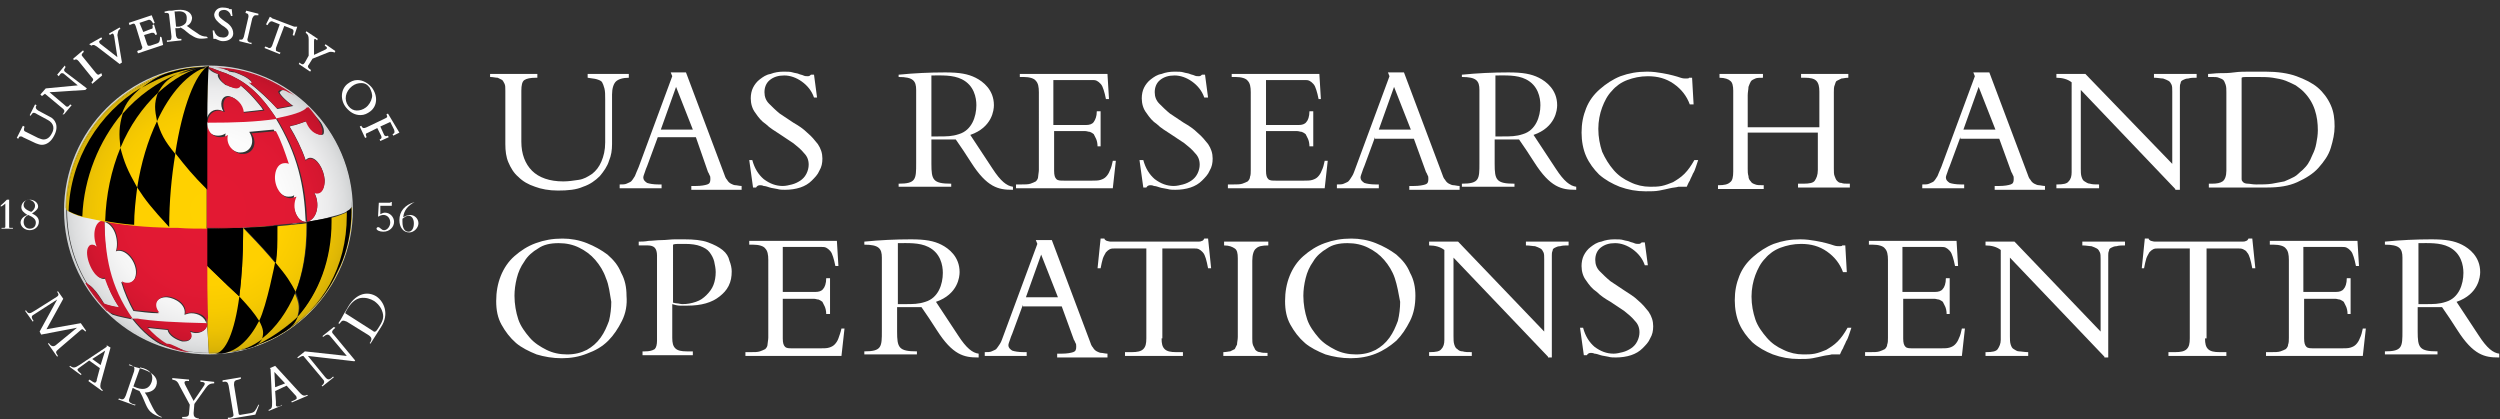 <?xml version="1.0" encoding="utf-8"?>
<!-- Generator: Adobe Illustrator 26.2.1, SVG Export Plug-In . SVG Version: 6.00 Build 0)  -->
<svg version="1.1" id="Layer_1" xmlns="http://www.w3.org/2000/svg" xmlns:xlink="http://www.w3.org/1999/xlink" x="0px" y="0px"
	 viewBox="0 0 328 55" style="enable-background:new 0 0 328 55;" xml:space="preserve">
<rect x="0" y="0" width="328" height="55" fill="#333333" stroke="none"/>
<style type="text/css">
	.st0{fill:#FFFFFF;}
	
		.st1{clip-path:url(#SVGID_00000049222434931667290860000010172191440151293063_);fill:url(#SVGID_00000004542393057460767900000000937170055385322119_);}
	.st2{fill:#D1D3D4;}
	
		.st3{clip-path:url(#SVGID_00000024693731783450738460000000092421428466976695_);fill:url(#SVGID_00000106839898276912662790000017160665320891346862_);}
	.st4{fill:#D3AE06;}
	
		.st5{clip-path:url(#SVGID_00000178922864503337160580000002600190980250519984_);fill:url(#SVGID_00000168801616114417803860000010321905073852360607_);}
	
		.st6{clip-path:url(#SVGID_00000030459090264113616480000011619468281716801970_);fill:url(#SVGID_00000123406555872561809070000015422581849954727810_);}
	
		.st7{clip-path:url(#SVGID_00000150821689652986814700000007688247943353782158_);fill:url(#SVGID_00000036247544120735779600000011982599251356342424_);}
	
		.st8{clip-path:url(#SVGID_00000037693187875903902770000005943979613541223040_);fill:url(#SVGID_00000085243244545168380840000015218135162101824643_);}
	
		.st9{clip-path:url(#SVGID_00000053530846923865236940000015387326287535096484_);fill:url(#SVGID_00000021086578646763360720000011202897314724407948_);}
	.st10{fill:#BE1229;}
	
		.st11{clip-path:url(#SVGID_00000021808955730378720880000016349274575169349305_);fill:url(#SVGID_00000115485531561154099200000000885928418617745597_);}
	
		.st12{clip-path:url(#SVGID_00000061465106585589800470000007898498432163858866_);fill:url(#SVGID_00000115503940979859325180000008908156640629411715_);}
	
		.st13{clip-path:url(#SVGID_00000165220208890623885220000007991316587541154218_);fill:url(#SVGID_00000147220984317283323050000017235071071042768515_);}
	
		.st14{clip-path:url(#SVGID_00000164505458207721077060000012183860523499263664_);fill:url(#SVGID_00000046330418238591046290000014906789023776770454_);}
	
		.st15{clip-path:url(#SVGID_00000031914774844794822740000009991982163033759386_);fill:url(#SVGID_00000083808291657675076000000009278946900313744549_);}
	
		.st16{clip-path:url(#SVGID_00000020399384460789376300000012396769681979640741_);fill:url(#SVGID_00000008863681064647601510000002327649697849323675_);}
	
		.st17{clip-path:url(#SVGID_00000136407745366829609430000002148235424900226962_);fill:url(#SVGID_00000111882058145220086640000009142702080813047948_);}
	
		.st18{clip-path:url(#SVGID_00000173131299186515774430000013739406892723010702_);fill:url(#SVGID_00000125596514050905210610000008330409306632370335_);}
	
		.st19{clip-path:url(#SVGID_00000021092299359606176250000005409945068671498651_);fill:url(#SVGID_00000109021842936321729190000011475151287717819010_);}
	.st20{clip-path:url(#SVGID_00000113339002873548621730000017389468151474968203_);fill:#FFFFFF;}
	.st21{clip-path:url(#SVGID_00000101095621401684031560000011241424810515916445_);fill:#FFFFFF;}
	.st22{clip-path:url(#SVGID_00000123411261437000175390000009012099344815307913_);fill:#FFFFFF;}
</style>
<g>
	<path class="st0" d="M82.5,9.7v0.5c-0.8,0-1.4,0.2-1.7,0.5c-0.3,0.3-0.5,0.9-0.5,1.7v6.5c0,0.8-0.1,1.5-0.4,2.2
		c-0.2,0.7-0.7,1.4-1.2,2c-0.6,0.6-1.3,1.1-2.2,1.4c-0.9,0.4-2,0.5-3.3,0.5c-1.2,0-2.2-0.2-3-0.5c-0.9-0.3-1.6-0.7-2.2-1.3
		c-0.6-0.5-1-1.2-1.3-1.9c-0.3-0.7-0.4-1.5-0.4-2.4v-7c0-0.4,0-0.7-0.1-0.9c-0.1-0.2-0.2-0.4-0.3-0.5c-0.2-0.1-0.4-0.2-0.6-0.3
		c-0.3,0-0.6-0.1-1-0.1V9.7h6.2v0.5h-0.2c-0.7,0-1.2,0.1-1.5,0.3c-0.3,0.2-0.4,0.7-0.4,1.4v6.7c0,1.6,0.5,2.9,1.4,3.8
		c0.9,0.9,2.3,1.4,4.1,1.4c0.7,0,1.3-0.1,2-0.2s1.2-0.4,1.8-0.8c0.5-0.4,0.9-0.9,1.2-1.6c0.3-0.7,0.5-1.5,0.5-2.5V13
		c0-0.6,0-1-0.1-1.4c-0.1-0.4-0.2-0.6-0.3-0.8s-0.4-0.3-0.7-0.4c-0.3-0.1-0.7-0.1-1.2-0.2V9.7H82.5"/>
	<path class="st0" d="M86.3,18l-1.4,3.8c-0.1,0.2-0.2,0.5-0.3,0.8c-0.1,0.3-0.2,0.5-0.2,0.7c0,0.3,0.2,0.5,0.5,0.7
		c0.3,0.1,0.8,0.2,1.5,0.2h0.4v0.5h-5.5v-0.5c0.4,0,0.7,0,0.9-0.1c0.2-0.1,0.5-0.2,0.6-0.3c0.2-0.2,0.3-0.4,0.5-0.7
		c0.1-0.3,0.3-0.7,0.5-1.2l4.4-11.9l-0.2-0.5H90l5,13.3c0.1,0.3,0.2,0.6,0.4,0.8c0.1,0.2,0.3,0.4,0.5,0.5s0.4,0.2,0.6,0.2
		c0.2,0,0.5,0.1,0.8,0.1v0.5h-6.6v-0.5h0.6c0.7,0,1.2-0.1,1.5-0.2s0.4-0.3,0.4-0.7c0-0.2,0-0.4-0.1-0.5c-0.1-0.2-0.1-0.3-0.2-0.4
		L91.3,18H86.3 M88.7,11.4l-2,5.6h4.2L88.7,11.4z"/>
	<path class="st0" d="M98.7,21c0.3,1.1,0.8,1.9,1.5,2.5c0.8,0.6,1.6,0.9,2.5,0.9c0.4,0,0.8-0.1,1.2-0.2c0.4-0.1,0.8-0.3,1.1-0.5
		c0.3-0.2,0.6-0.5,0.8-0.9c0.2-0.4,0.3-0.8,0.3-1.2c0-0.6-0.2-1.1-0.6-1.5c-0.4-0.5-0.9-0.9-1.4-1.3c-0.6-0.4-1.2-0.8-1.8-1.2
		s-1.3-0.8-1.8-1.3c-0.6-0.4-1-0.9-1.4-1.5c-0.4-0.5-0.6-1.2-0.6-1.9c0-0.5,0.1-1,0.3-1.4c0.2-0.4,0.5-0.8,0.9-1.1
		c0.4-0.3,0.8-0.6,1.4-0.7c0.5-0.2,1.1-0.3,1.7-0.3c0.5,0,0.9,0,1.2,0.1c0.3,0.1,0.6,0.1,0.8,0.2c0.2,0.1,0.4,0.1,0.6,0.2
		c0.2,0.1,0.4,0.1,0.6,0.1c0.2,0,0.3-0.1,0.4-0.2h0.4l0.4,3h-0.4c-0.3-0.9-0.9-1.6-1.6-2.1c-0.7-0.5-1.5-0.8-2.3-0.8
		c-0.8,0-1.4,0.2-1.9,0.6c-0.5,0.4-0.7,1-0.7,1.6c0,0.6,0.2,1.1,0.6,1.5c0.4,0.4,0.9,0.9,1.4,1.3c0.6,0.4,1.2,0.8,1.8,1.2
		c0.7,0.4,1.3,0.8,1.8,1.3c0.6,0.5,1,1,1.4,1.5c0.4,0.6,0.6,1.2,0.6,1.9c0,0.6-0.1,1.1-0.4,1.6c-0.2,0.5-0.6,0.9-1,1.3
		c-0.4,0.4-0.9,0.7-1.5,0.9c-0.6,0.2-1.3,0.3-2,0.3c-0.3,0-0.7,0-1-0.1c-0.4-0.1-0.7-0.1-1-0.2c-0.3-0.1-0.6-0.2-0.8-0.2
		c-0.2-0.1-0.4-0.1-0.5-0.1c-0.2,0-0.4,0.1-0.5,0.3h-0.4L98.3,21H98.7"/>
	<path class="st0" d="M144.5,19.2h-0.5c0-0.4-0.1-0.8-0.2-1s-0.2-0.4-0.3-0.6c-0.1-0.1-0.3-0.2-0.5-0.3c-0.2,0-0.4-0.1-0.6-0.1h-4.1
		v5.2c0,0.6,0.1,0.9,0.3,1.1c0.2,0.2,0.5,0.2,1,0.2h3.7c0.4,0,0.8,0,1.1-0.1c0.3-0.1,0.5-0.2,0.7-0.4c0.2-0.2,0.4-0.5,0.5-0.8
		c0.2-0.4,0.3-0.8,0.4-1.3h0.4l-0.4,3.6h-12.7v-0.5h0.7c0.5,0,0.9,0,1.2-0.1c0.3-0.1,0.5-0.2,0.7-0.3c0.2-0.2,0.3-0.4,0.3-0.6
		s0.1-0.6,0.1-0.9V12.1c0-0.7-0.1-1.2-0.4-1.5c-0.2-0.3-0.8-0.5-1.6-0.5h-0.5V9.7h11.5l0.2,3.3h-0.4c-0.1-0.5-0.2-0.9-0.3-1.2
		s-0.2-0.6-0.4-0.8c-0.2-0.2-0.3-0.3-0.5-0.4c-0.2-0.1-0.4-0.1-0.6-0.1h-5.1v5.9h4.3c0.4,0,0.8-0.1,1-0.4s0.4-0.7,0.4-1.4h0.5V19.2"
		/>
	<path class="st0" d="M150,21c0.3,1.1,0.8,1.9,1.5,2.5c0.8,0.6,1.6,0.9,2.5,0.9c0.4,0,0.8-0.1,1.2-0.2c0.4-0.1,0.8-0.3,1.1-0.5
		s0.6-0.5,0.8-0.9c0.2-0.4,0.3-0.8,0.3-1.2c0-0.6-0.2-1.1-0.6-1.5c-0.4-0.5-0.9-0.9-1.4-1.3c-0.6-0.4-1.2-0.8-1.8-1.2
		s-1.3-0.8-1.8-1.3c-0.6-0.4-1-0.9-1.4-1.5c-0.4-0.5-0.6-1.2-0.6-1.9c0-0.5,0.1-1,0.3-1.4c0.2-0.4,0.5-0.8,0.9-1.1s0.8-0.6,1.4-0.7
		c0.5-0.2,1.1-0.3,1.7-0.3c0.5,0,0.9,0,1.2,0.1c0.3,0.1,0.6,0.1,0.8,0.2c0.2,0.1,0.4,0.1,0.6,0.2c0.2,0.1,0.4,0.1,0.6,0.1
		c0.2,0,0.3-0.1,0.4-0.2h0.4l0.4,3H158c-0.3-0.9-0.9-1.6-1.6-2.1c-0.7-0.5-1.5-0.8-2.3-0.8c-0.8,0-1.4,0.2-1.9,0.6
		c-0.5,0.4-0.7,1-0.7,1.6c0,0.6,0.2,1.1,0.6,1.5c0.4,0.4,0.9,0.9,1.4,1.3c0.6,0.4,1.2,0.8,1.8,1.2c0.7,0.4,1.3,0.8,1.8,1.3
		c0.6,0.5,1,1,1.4,1.5c0.4,0.6,0.6,1.2,0.6,1.9c0,0.6-0.1,1.1-0.4,1.6c-0.2,0.5-0.6,0.9-1,1.3c-0.4,0.4-0.9,0.7-1.5,0.9
		c-0.6,0.2-1.3,0.3-2,0.3c-0.3,0-0.7,0-1-0.1c-0.4-0.1-0.7-0.1-1-0.2c-0.3-0.1-0.6-0.2-0.8-0.2c-0.2-0.1-0.4-0.1-0.5-0.1
		c-0.2,0-0.4,0.1-0.5,0.3h-0.4l-0.5-3.6H150"/>
	<path class="st0" d="M172.3,19.2h-0.5c0-0.4-0.1-0.8-0.2-1s-0.2-0.4-0.3-0.6c-0.1-0.1-0.3-0.2-0.5-0.3c-0.2,0-0.4-0.1-0.6-0.1h-4.1
		v5.2c0,0.6,0.1,0.9,0.3,1.1c0.2,0.2,0.5,0.2,1,0.2h3.7c0.4,0,0.8,0,1.1-0.1c0.3-0.1,0.5-0.2,0.7-0.4c0.2-0.2,0.4-0.5,0.5-0.8
		c0.2-0.4,0.3-0.8,0.4-1.3h0.4l-0.4,3.6h-12.7v-0.5h0.7c0.5,0,0.9,0,1.2-0.1c0.3-0.1,0.5-0.2,0.7-0.3c0.2-0.2,0.3-0.4,0.3-0.6
		c0.1-0.2,0.1-0.6,0.1-0.9V12.1c0-0.7-0.1-1.2-0.4-1.5c-0.2-0.3-0.8-0.5-1.6-0.5h-0.5V9.7h11.5l0.2,3.3H173
		c-0.1-0.5-0.2-0.9-0.3-1.2c-0.1-0.3-0.2-0.6-0.4-0.8c-0.2-0.2-0.3-0.3-0.5-0.4c-0.2-0.1-0.4-0.1-0.6-0.1h-5.1v5.9h4.3
		c0.4,0,0.8-0.1,1-0.4c0.2-0.2,0.4-0.7,0.4-1.4h0.5V19.2"/>
	<path class="st0" d="M180.4,18l-1.4,3.8c-0.1,0.2-0.2,0.5-0.3,0.8c-0.1,0.3-0.2,0.5-0.2,0.7c0,0.3,0.2,0.5,0.5,0.7
		c0.3,0.1,0.8,0.2,1.5,0.2h0.4v0.5h-5.5v-0.5c0.4,0,0.7,0,0.9-0.1s0.5-0.2,0.6-0.3c0.2-0.2,0.3-0.4,0.5-0.7s0.3-0.7,0.5-1.2
		l4.4-11.9l-0.2-0.5h2.1l5,13.3c0.1,0.3,0.2,0.6,0.4,0.8c0.1,0.2,0.3,0.4,0.5,0.5c0.2,0.1,0.4,0.2,0.6,0.2c0.2,0,0.5,0.1,0.8,0.1
		v0.5h-6.6v-0.5h0.6c0.7,0,1.2-0.1,1.5-0.2s0.4-0.3,0.4-0.7c0-0.2,0-0.4-0.1-0.5c-0.1-0.2-0.1-0.3-0.2-0.4l-1.6-4.4H180.4
		 M182.9,11.4l-2,5.6h4.2L182.9,11.4z"/>
	<path class="st0" d="M221.7,13.7c-0.4-1.1-1.1-2-2.1-2.7c-1-0.7-2.1-1-3.4-1c-1,0-1.9,0.2-2.7,0.5c-0.8,0.3-1.5,0.8-2,1.4
		c-0.6,0.6-1,1.4-1.3,2.2c-0.3,0.8-0.5,1.8-0.5,2.8c0,1.1,0.2,2.1,0.5,3c0.4,0.9,0.9,1.7,1.5,2.4c0.6,0.7,1.3,1.2,2.2,1.6
		c0.8,0.4,1.7,0.6,2.6,0.6c0.5,0,1,0,1.5-0.1c0.5-0.1,1-0.3,1.5-0.5c0.5-0.3,1-0.6,1.5-1.1c0.5-0.5,0.9-1.1,1.3-1.8h0.5
		c-0.1,0.3-0.2,0.6-0.3,0.9c-0.1,0.3-0.2,0.6-0.4,0.9c-0.1,0.3-0.3,0.6-0.4,0.9c-0.2,0.3-0.3,0.6-0.4,0.8c-0.4,0-0.7,0-1.1,0
		c-0.3,0.1-0.7,0.1-1.1,0.2c-0.4,0.1-0.9,0.2-1.4,0.3c-0.5,0.1-1.1,0.1-1.8,0.1c-1.2,0-2.3-0.2-3.4-0.6c-1-0.4-1.9-0.9-2.7-1.6
		c-0.7-0.7-1.3-1.5-1.7-2.4s-0.6-2-0.6-3.1c0-1.2,0.2-2.2,0.6-3.2c0.4-1,1-1.8,1.8-2.5c0.8-0.7,1.7-1.3,2.7-1.7
		c1.1-0.4,2.2-0.6,3.5-0.6c0.8,0,1.4,0.1,2,0.2c0.6,0.1,1,0.2,1.4,0.3c0.4,0.1,0.7,0.2,1,0.3c0.3,0.1,0.5,0.1,0.7,0.1
		c0.2,0,0.4,0,0.4-0.1h0.4l0.2,3.5H221.7"/>
	<path class="st0" d="M229.3,17.5v4.6c0,0.4,0,0.7,0.1,1c0,0.3,0.1,0.5,0.3,0.7c0.1,0.2,0.3,0.3,0.6,0.4c0.2,0.1,0.6,0.1,1,0.1h0.1
		v0.5h-6v-0.5h0.1c0.7,0,1.2-0.1,1.5-0.4c0.3-0.2,0.4-0.7,0.4-1.4V11.9c0-0.6-0.1-1.1-0.4-1.3c-0.2-0.2-0.7-0.4-1.4-0.4V9.7h5.7v0.5
		c-0.4,0-0.8,0-1,0.1s-0.5,0.2-0.6,0.4c-0.1,0.2-0.2,0.4-0.3,0.7c0,0.3-0.1,0.7-0.1,1.1v4.2h9.4v-4.7c0-0.6-0.1-1.1-0.4-1.4
		c-0.3-0.3-0.8-0.4-1.5-0.4h-0.5V9.7h6.2v0.5c-0.4,0-0.7,0.1-0.9,0.1c-0.2,0.1-0.4,0.2-0.6,0.3s-0.2,0.4-0.3,0.6
		c-0.1,0.2-0.1,0.6-0.1,0.9v10c0,0.4,0,0.8,0.1,1c0.1,0.3,0.2,0.5,0.3,0.6c0.2,0.2,0.3,0.3,0.6,0.3c0.2,0.1,0.5,0.1,0.9,0.1h0.2v0.5
		h-6.8v-0.5h0.7c0.8,0,1.3-0.1,1.5-0.4c0.2-0.3,0.4-0.7,0.4-1.4v-4.9H229.3"/>
	<path class="st0" d="M257.2,18l-1.4,3.8c-0.1,0.2-0.2,0.5-0.3,0.8s-0.2,0.5-0.2,0.7c0,0.3,0.2,0.5,0.5,0.7c0.3,0.1,0.8,0.2,1.5,0.2
		h0.4v0.5h-5.5v-0.5c0.4,0,0.7,0,0.9-0.1c0.2-0.1,0.5-0.2,0.6-0.3c0.2-0.2,0.3-0.4,0.5-0.7c0.1-0.3,0.3-0.7,0.5-1.2l4.4-11.9
		l-0.2-0.5h2.1l5,13.3c0.1,0.3,0.2,0.6,0.4,0.8c0.1,0.2,0.3,0.4,0.5,0.5c0.2,0.1,0.4,0.2,0.6,0.2c0.2,0,0.5,0.1,0.8,0.1v0.5h-6.6
		v-0.5h0.6c0.7,0,1.2-0.1,1.5-0.2c0.3-0.1,0.4-0.3,0.4-0.7c0-0.2,0-0.4-0.1-0.5c-0.1-0.2-0.1-0.3-0.2-0.4l-1.6-4.4H257.2
		 M259.6,11.4l-2,5.6h4.2L259.6,11.4z"/>
	<path class="st0" d="M285.4,24.8l-12.4-13v10.3c0,0.4,0,0.8,0.1,1.1c0.1,0.3,0.2,0.5,0.4,0.6s0.4,0.3,0.7,0.3
		c0.3,0.1,0.7,0.1,1.2,0.1v0.5h-5.6v-0.5h0.1c0.8,0,1.3-0.1,1.5-0.4c0.3-0.3,0.4-0.7,0.4-1.2V10.8c-0.5-0.4-1.2-0.6-2-0.6V9.7h3.8
		L285,21.5V12c0-0.4,0-0.7-0.1-0.9s-0.2-0.4-0.4-0.5c-0.2-0.1-0.4-0.2-0.7-0.3c-0.3,0-0.7-0.1-1.2-0.1V9.7h5.6v0.5
		c-0.4,0-0.8,0-1.1,0.1c-0.3,0-0.5,0.1-0.7,0.2c-0.2,0.1-0.3,0.2-0.3,0.4c-0.1,0.2-0.1,0.4-0.1,0.6v13.4H285.4"/>
	<path class="st0" d="M292.1,12.1c0-0.4,0-0.7-0.1-1s-0.2-0.5-0.3-0.6c-0.1-0.1-0.3-0.2-0.6-0.3c-0.2-0.1-0.5-0.1-0.9-0.1h-0.5V9.7
		c0.4,0,1-0.1,1.5-0.1c0.6,0,1.2,0,1.9-0.1s1.4-0.1,2.1-0.1c0.7,0,1.4,0,2,0c1.6,0,3,0.2,4.1,0.6s2.1,0.9,2.8,1.5
		c0.7,0.6,1.3,1.4,1.7,2.3c0.4,0.9,0.5,1.8,0.5,2.8c0,0.9-0.2,1.8-0.5,2.8s-0.9,1.8-1.6,2.6c-0.7,0.8-1.7,1.4-2.8,1.9
		c-1.1,0.5-2.4,0.7-3.9,0.7h-7.7v-0.5h0.4c0.7,0,1.1-0.1,1.4-0.3c0.3-0.2,0.5-0.7,0.5-1.4V12.1 M294.1,22.9c0,0.2,0,0.4,0,0.6
		c0,0.2,0.1,0.3,0.2,0.4c0.1,0.1,0.3,0.2,0.6,0.2c0.3,0,0.6,0.1,1.1,0.1c0.8,0,1.5,0,2.1-0.1c0.6-0.1,1.1-0.2,1.6-0.3
		c0.5-0.2,0.9-0.4,1.3-0.6c0.4-0.2,0.7-0.6,1.1-0.9c0.2-0.2,0.5-0.5,0.7-0.8c0.2-0.3,0.4-0.7,0.6-1.2c0.2-0.4,0.4-0.9,0.5-1.5
		c0.1-0.5,0.2-1.1,0.2-1.7c0-0.9-0.1-1.8-0.4-2.7c-0.3-0.9-0.8-1.7-1.5-2.4c-0.3-0.3-0.6-0.5-1-0.8c-0.4-0.2-0.8-0.4-1.3-0.6
		c-0.5-0.2-1.1-0.3-1.7-0.4c-0.6-0.1-1.4-0.1-2.2-0.1c-0.5,0-0.9,0-1.2,0c-0.3,0-0.6,0-0.7,0.1V22.9z"/>
	<path class="st0" d="M81.6,42.1c-0.5,1-1.1,1.9-1.8,2.6C79,45.5,78.1,46,77,46.4c-1,0.4-2.1,0.6-3.3,0.6c-1.2,0-2.3-0.2-3.3-0.5
		c-1-0.4-2-0.9-2.7-1.5c-0.8-0.7-1.4-1.5-1.9-2.4c-0.5-0.9-0.7-1.9-0.7-3.1c0-1.2,0.2-2.3,0.6-3.3c0.4-1,1-1.9,1.8-2.6
		c0.8-0.7,1.7-1.3,2.8-1.7c1.1-0.4,2.2-0.6,3.5-0.6c1.1,0,2.2,0.2,3.2,0.6c1,0.4,1.9,0.9,2.7,1.5c0.8,0.7,1.4,1.4,1.8,2.4
		c0.5,0.9,0.7,1.9,0.7,3C82.3,40,82.1,41.1,81.6,42.1 M79.5,36.5c-0.3-0.9-0.8-1.7-1.4-2.4c-0.6-0.7-1.3-1.2-2.1-1.6
		c-0.8-0.4-1.7-0.6-2.7-0.6c-1.1,0-2,0.2-2.7,0.7c-0.7,0.4-1.4,1-1.8,1.7c-0.5,0.7-0.8,1.4-1,2.2c-0.2,0.8-0.3,1.6-0.3,2.3
		c0,1.1,0.2,2.2,0.5,3.1s0.9,1.7,1.5,2.4c0.6,0.7,1.4,1.2,2.2,1.6c0.8,0.4,1.7,0.6,2.7,0.6c1,0,1.8-0.2,2.6-0.6
		c0.7-0.4,1.3-0.9,1.8-1.6c0.5-0.7,0.8-1.4,1.1-2.2c0.2-0.8,0.3-1.7,0.3-2.5C80,38.5,79.9,37.4,79.5,36.5z"/>
	<path class="st0" d="M88.2,44.3c0,0.7,0.1,1.1,0.4,1.4c0.3,0.3,0.8,0.4,1.5,0.4h0.8v0.5h-6.6v-0.5h0.3c0.6,0,1-0.1,1.3-0.3
		c0.2-0.2,0.3-0.6,0.3-1.1V33.5c0-0.4-0.1-0.8-0.3-1c-0.2-0.2-0.5-0.3-0.9-0.3h-1.2v-0.5c0.3,0,0.8,0,1.3-0.1c0.5,0,1.1-0.1,1.7-0.1
		c0.6,0,1.2-0.1,1.7-0.1c0.5,0,1,0,1.3,0c1.2,0,2.3,0.1,3.1,0.4c0.8,0.3,1.4,0.6,1.9,1c0.5,0.4,0.8,0.9,0.9,1.4
		c0.2,0.5,0.3,1,0.3,1.4c0,0.7-0.1,1.3-0.4,1.9c-0.3,0.6-0.7,1-1.2,1.4c-0.5,0.4-1.1,0.7-1.8,0.9c-0.7,0.2-1.5,0.3-2.4,0.3
		c-0.4,0-0.7,0-1,0c-0.3,0-0.7-0.1-1-0.2V44.3 M88.2,39.7c0.2,0,0.4,0.1,0.6,0.1c0.2,0,0.5,0.1,0.7,0.1c0.7,0,1.2-0.1,1.8-0.3
		s1-0.5,1.4-0.9c0.4-0.4,0.7-0.8,0.9-1.3c0.2-0.5,0.3-1.1,0.3-1.7c0-0.5-0.1-0.9-0.2-1.4c-0.1-0.4-0.3-0.8-0.6-1.2s-0.7-0.6-1.2-0.8
		c-0.5-0.2-1.2-0.3-2-0.3c-0.3,0-0.5,0-0.8,0c-0.3,0-0.6,0-0.8,0.1V39.7z"/>
	<path class="st0" d="M108.9,41.2h-0.5c0-0.4-0.1-0.8-0.2-1s-0.2-0.4-0.3-0.6c-0.1-0.1-0.3-0.2-0.5-0.3c-0.2,0-0.4-0.1-0.6-0.1h-4.1
		v5.2c0,0.6,0.1,0.9,0.3,1.1s0.5,0.2,1,0.2h3.7c0.4,0,0.8,0,1.1-0.1c0.3-0.1,0.5-0.2,0.7-0.4s0.4-0.5,0.5-0.8s0.3-0.8,0.4-1.3h0.4
		l-0.4,3.6H97.8v-0.5h0.7c0.5,0,0.9,0,1.2-0.1c0.3-0.1,0.5-0.2,0.7-0.3c0.2-0.2,0.3-0.4,0.3-0.6s0.1-0.6,0.1-0.9V34.1
		c0-0.7-0.1-1.2-0.4-1.5c-0.2-0.3-0.8-0.5-1.6-0.5h-0.5v-0.5h11.5l0.2,3.3h-0.4c-0.1-0.5-0.2-0.9-0.3-1.2s-0.2-0.6-0.4-0.8
		c-0.2-0.2-0.3-0.3-0.5-0.4s-0.4-0.1-0.6-0.1h-5.1v5.9h4.3c0.4,0,0.8-0.1,1-0.4c0.2-0.2,0.4-0.7,0.4-1.4h0.5V41.2"/>
	<path class="st0" d="M134.2,40l-1.4,3.8c-0.1,0.2-0.2,0.5-0.3,0.8c-0.1,0.3-0.2,0.5-0.2,0.7c0,0.3,0.2,0.5,0.5,0.7
		c0.3,0.1,0.8,0.2,1.5,0.2h0.4v0.5h-5.5v-0.5c0.4,0,0.7,0,0.9-0.1s0.5-0.2,0.6-0.3s0.3-0.4,0.5-0.7s0.3-0.7,0.5-1.2l4.4-11.9
		l-0.2-0.5h2.1l5,13.3c0.1,0.3,0.2,0.6,0.4,0.8c0.1,0.2,0.3,0.4,0.5,0.5s0.4,0.2,0.6,0.2c0.2,0,0.5,0.1,0.8,0.1v0.5h-6.6v-0.5h0.6
		c0.7,0,1.2-0.1,1.5-0.2c0.3-0.1,0.4-0.3,0.4-0.7c0-0.2,0-0.4-0.1-0.5c-0.1-0.2-0.1-0.3-0.2-0.4l-1.6-4.4H134.2 M136.6,33.4l-2,5.6
		h4.2L136.6,33.4z"/>
	<path class="st0" d="M152.4,44.4c0,0.7,0.1,1.1,0.4,1.4c0.3,0.3,0.8,0.4,1.5,0.4h0.9v0.5h-7.6v-0.5h0.9c0.7,0,1.2-0.1,1.5-0.4
		c0.3-0.3,0.4-0.7,0.4-1.4V32.6h-4.2c-0.2,0-0.4,0-0.6,0.1c-0.2,0.1-0.3,0.2-0.5,0.4c-0.1,0.2-0.3,0.5-0.4,0.8
		c-0.1,0.3-0.2,0.8-0.3,1.3h-0.4l0.4-3.9h0.5c0,0.1,0.1,0.2,0.3,0.3c0.1,0,0.3,0.1,0.5,0.1h11.5c0.2,0,0.3,0,0.5-0.1
		c0.1,0,0.2-0.1,0.3-0.3h0.5l0.4,3.9h-0.4c-0.1-0.5-0.2-1-0.3-1.3c-0.1-0.3-0.2-0.6-0.4-0.8s-0.3-0.3-0.5-0.4
		c-0.2-0.1-0.4-0.1-0.6-0.1h-4.2V44.4"/>
	<path class="st0" d="M166.3,46.7h-5.8v-0.5c0.4,0,0.7-0.1,0.9-0.1c0.2-0.1,0.4-0.2,0.6-0.3c0.1-0.2,0.2-0.4,0.3-0.6
		c0-0.3,0.1-0.6,0.1-1V33.9c0-0.7-0.1-1.1-0.4-1.3c-0.3-0.2-0.7-0.4-1.4-0.4v-0.5h5.8v0.5c-0.8,0-1.3,0.1-1.6,0.4
		c-0.3,0.2-0.5,0.8-0.5,1.6v10.2c0,0.4,0,0.6,0.1,0.9c0.1,0.2,0.2,0.4,0.3,0.6c0.2,0.2,0.4,0.3,0.6,0.3c0.3,0.1,0.6,0.1,1,0.1V46.7"
		/>
	<path class="st0" d="M185,42.1c-0.5,1-1.1,1.9-1.8,2.6c-0.8,0.7-1.7,1.3-2.7,1.7c-1,0.4-2.1,0.6-3.3,0.6c-1.2,0-2.3-0.2-3.3-0.5
		c-1-0.4-2-0.9-2.7-1.5c-0.8-0.7-1.4-1.5-1.9-2.4c-0.5-0.9-0.7-1.9-0.7-3.1c0-1.2,0.2-2.3,0.6-3.3c0.4-1,1-1.9,1.8-2.6
		c0.8-0.7,1.7-1.3,2.8-1.7c1.1-0.4,2.2-0.6,3.5-0.6c1.1,0,2.2,0.2,3.2,0.6c1,0.4,1.9,0.9,2.7,1.5c0.8,0.7,1.4,1.4,1.8,2.4
		c0.5,0.9,0.7,1.9,0.7,3C185.7,40,185.5,41.1,185,42.1 M183,36.5c-0.3-0.9-0.8-1.7-1.4-2.4c-0.6-0.7-1.3-1.2-2.1-1.6
		c-0.8-0.4-1.7-0.6-2.7-0.6c-1.1,0-2,0.2-2.7,0.7c-0.7,0.4-1.4,1-1.8,1.7c-0.5,0.7-0.8,1.4-1,2.2c-0.2,0.8-0.3,1.6-0.3,2.3
		c0,1.1,0.2,2.2,0.5,3.1s0.9,1.7,1.5,2.4c0.6,0.7,1.4,1.2,2.2,1.6c0.8,0.4,1.7,0.6,2.7,0.6c1,0,1.8-0.2,2.6-0.6
		c0.7-0.4,1.3-0.9,1.8-1.6c0.5-0.7,0.8-1.4,1.1-2.2c0.2-0.8,0.3-1.7,0.3-2.5C183.5,38.5,183.3,37.4,183,36.5z"/>
	<path class="st0" d="M203.1,46.8l-12.4-13v10.3c0,0.4,0,0.8,0.1,1.1c0.1,0.3,0.2,0.5,0.4,0.6c0.2,0.2,0.4,0.3,0.7,0.3
		c0.3,0.1,0.7,0.1,1.2,0.1v0.5h-5.6v-0.5h0.1c0.8,0,1.3-0.1,1.5-0.4c0.3-0.3,0.4-0.7,0.4-1.2V32.8c-0.5-0.4-1.2-0.6-2-0.6v-0.5h3.8
		l11.3,11.8V34c0-0.4,0-0.7-0.1-0.9c-0.1-0.2-0.2-0.4-0.4-0.5c-0.2-0.1-0.4-0.2-0.7-0.3c-0.3,0-0.7-0.1-1.2-0.1v-0.5h5.6v0.5
		c-0.4,0-0.8,0-1.1,0.1c-0.3,0-0.5,0.1-0.7,0.2c-0.2,0.1-0.3,0.2-0.3,0.4c-0.1,0.2-0.1,0.4-0.1,0.6v13.4H203.1"/>
	<path class="st0" d="M207.7,43c0.3,1.1,0.8,1.9,1.5,2.5c0.8,0.6,1.6,0.9,2.5,0.9c0.4,0,0.8-0.1,1.2-0.2c0.4-0.1,0.8-0.3,1.1-0.5
		c0.3-0.2,0.6-0.5,0.8-0.9c0.2-0.4,0.3-0.8,0.3-1.2c0-0.6-0.2-1.1-0.6-1.5c-0.4-0.5-0.9-0.9-1.4-1.3c-0.6-0.4-1.2-0.8-1.8-1.2
		c-0.7-0.4-1.3-0.8-1.8-1.3c-0.6-0.4-1-0.9-1.4-1.5c-0.4-0.5-0.6-1.2-0.6-1.9c0-0.5,0.1-1,0.3-1.4c0.2-0.4,0.5-0.8,0.9-1.1
		c0.4-0.3,0.8-0.6,1.4-0.7c0.5-0.2,1.1-0.3,1.7-0.3c0.5,0,0.9,0,1.2,0.1c0.3,0.1,0.6,0.1,0.8,0.2c0.2,0.1,0.4,0.1,0.6,0.2
		c0.2,0.1,0.4,0.1,0.6,0.1c0.2,0,0.3-0.1,0.4-0.2h0.4l0.4,3h-0.4c-0.3-0.9-0.9-1.6-1.6-2.1c-0.7-0.5-1.5-0.8-2.3-0.8
		c-0.8,0-1.4,0.2-1.9,0.6s-0.7,1-0.7,1.6c0,0.6,0.2,1.1,0.6,1.5c0.4,0.4,0.9,0.9,1.4,1.3c0.6,0.4,1.2,0.8,1.8,1.2s1.3,0.8,1.8,1.3
		c0.6,0.5,1,1,1.4,1.5c0.4,0.6,0.6,1.2,0.6,1.9c0,0.6-0.1,1.1-0.4,1.6c-0.2,0.5-0.6,0.9-1,1.3c-0.4,0.4-0.9,0.7-1.5,0.9
		c-0.6,0.2-1.3,0.3-2,0.3c-0.3,0-0.7,0-1-0.1c-0.4-0.1-0.7-0.1-1-0.2c-0.3-0.1-0.6-0.2-0.8-0.2c-0.2-0.1-0.4-0.1-0.5-0.1
		c-0.2,0-0.4,0.1-0.5,0.3h-0.4l-0.5-3.6H207.7"/>
	<path class="st0" d="M241.8,35.7c-0.4-1.1-1.1-2-2.1-2.7c-1-0.7-2.1-1-3.4-1c-1,0-1.9,0.2-2.7,0.5c-0.8,0.3-1.5,0.8-2,1.4
		c-0.6,0.6-1,1.4-1.3,2.2c-0.3,0.8-0.5,1.8-0.5,2.8c0,1.1,0.2,2.1,0.5,3s0.9,1.7,1.5,2.4c0.6,0.7,1.3,1.2,2.2,1.6
		c0.8,0.4,1.7,0.6,2.6,0.6c0.5,0,1,0,1.5-0.1c0.5-0.1,1-0.3,1.5-0.5c0.5-0.3,1-0.6,1.5-1.1s0.9-1.1,1.3-1.8h0.5
		c-0.1,0.3-0.2,0.6-0.3,0.9s-0.2,0.6-0.4,0.9c-0.1,0.3-0.3,0.6-0.4,0.9c-0.2,0.3-0.3,0.6-0.4,0.8c-0.4,0-0.7,0-1.1,0
		c-0.3,0.1-0.7,0.1-1.1,0.2c-0.4,0.1-0.9,0.2-1.4,0.3c-0.5,0.1-1.1,0.1-1.8,0.1c-1.2,0-2.3-0.2-3.4-0.6c-1-0.4-1.9-0.9-2.7-1.6
		c-0.7-0.7-1.3-1.5-1.7-2.4c-0.4-0.9-0.6-2-0.6-3.1c0-1.2,0.2-2.2,0.6-3.2c0.4-1,1-1.8,1.8-2.5c0.8-0.7,1.7-1.3,2.7-1.7
		c1.1-0.4,2.2-0.6,3.5-0.6c0.8,0,1.4,0.1,2,0.2s1,0.2,1.4,0.3c0.4,0.1,0.7,0.2,1,0.3c0.3,0.1,0.5,0.1,0.7,0.1c0.2,0,0.4,0,0.4-0.1
		h0.4l0.2,3.5H241.8"/>
	<path class="st0" d="M255.9,41.2h-0.5c0-0.4-0.1-0.8-0.2-1s-0.2-0.4-0.3-0.6c-0.1-0.1-0.3-0.2-0.5-0.3c-0.2,0-0.4-0.1-0.6-0.1h-4.1
		v5.2c0,0.6,0.1,0.9,0.3,1.1c0.2,0.2,0.5,0.2,1,0.2h3.7c0.4,0,0.8,0,1.1-0.1c0.3-0.1,0.5-0.2,0.7-0.4s0.4-0.5,0.5-0.8
		c0.2-0.4,0.3-0.8,0.4-1.3h0.4l-0.4,3.6h-12.7v-0.5h0.7c0.5,0,0.9,0,1.2-0.1c0.3-0.1,0.5-0.2,0.7-0.3c0.2-0.2,0.3-0.4,0.3-0.6
		c0.1-0.2,0.1-0.6,0.1-0.9V34.1c0-0.7-0.1-1.2-0.4-1.5c-0.2-0.3-0.8-0.5-1.6-0.5h-0.5v-0.5h11.5l0.2,3.3h-0.4
		c-0.1-0.5-0.2-0.9-0.3-1.2c-0.1-0.3-0.2-0.6-0.4-0.8c-0.2-0.2-0.3-0.3-0.5-0.4c-0.2-0.1-0.4-0.1-0.6-0.1h-5.1v5.9h4.3
		c0.4,0,0.8-0.1,1-0.4c0.2-0.2,0.4-0.7,0.4-1.4h0.5V41.2"/>
	<path class="st0" d="M276.1,46.8l-12.4-13v10.3c0,0.4,0,0.8,0.1,1.1c0.1,0.3,0.2,0.5,0.4,0.6s0.4,0.3,0.7,0.3s0.7,0.1,1.2,0.1v0.5
		h-5.6v-0.5h0.1c0.8,0,1.3-0.1,1.5-0.4s0.4-0.7,0.4-1.2V32.8c-0.5-0.4-1.2-0.6-2-0.6v-0.5h3.8l11.3,11.8V34c0-0.4,0-0.7-0.1-0.9
		c-0.1-0.2-0.2-0.4-0.4-0.5s-0.4-0.2-0.7-0.3c-0.3,0-0.7-0.1-1.2-0.1v-0.5h5.6v0.5c-0.4,0-0.8,0-1.1,0.1c-0.3,0-0.5,0.1-0.7,0.2
		c-0.2,0.1-0.3,0.2-0.3,0.4c-0.1,0.2-0.1,0.4-0.1,0.6v13.4H276.1"/>
	<path class="st0" d="M289.3,44.4c0,0.7,0.1,1.1,0.4,1.4s0.8,0.4,1.5,0.4h0.9v0.5h-7.6v-0.5h0.9c0.7,0,1.2-0.1,1.5-0.4
		c0.3-0.3,0.4-0.7,0.4-1.4V32.6h-4.2c-0.2,0-0.4,0-0.6,0.1c-0.2,0.1-0.3,0.2-0.5,0.4c-0.1,0.2-0.3,0.5-0.4,0.8
		c-0.1,0.3-0.2,0.8-0.3,1.3H281l0.4-3.9h0.5c0,0.1,0.1,0.2,0.3,0.3c0.1,0,0.3,0.1,0.5,0.1h11.5c0.2,0,0.3,0,0.5-0.1
		c0.1,0,0.2-0.1,0.3-0.3h0.5l0.4,3.9h-0.4c-0.1-0.5-0.2-1-0.3-1.3c-0.1-0.3-0.2-0.6-0.4-0.8c-0.1-0.2-0.3-0.3-0.5-0.4
		c-0.2-0.1-0.4-0.1-0.6-0.1h-4.2V44.4"/>
	<path class="st0" d="M308.4,41.2H308c0-0.4-0.1-0.8-0.2-1c-0.1-0.2-0.2-0.4-0.3-0.6c-0.1-0.1-0.3-0.2-0.5-0.3
		c-0.2,0-0.4-0.1-0.6-0.1h-4.1v5.2c0,0.6,0.1,0.9,0.3,1.1c0.2,0.2,0.5,0.2,1,0.2h3.7c0.4,0,0.8,0,1.1-0.1c0.3-0.1,0.5-0.2,0.7-0.4
		c0.2-0.2,0.4-0.5,0.5-0.8c0.2-0.4,0.3-0.8,0.4-1.3h0.4l-0.4,3.6h-12.7v-0.5h0.7c0.5,0,0.9,0,1.2-0.1c0.3-0.1,0.5-0.2,0.7-0.3
		c0.2-0.2,0.3-0.4,0.3-0.6c0.1-0.2,0.1-0.6,0.1-0.9V34.1c0-0.7-0.1-1.2-0.4-1.5c-0.2-0.3-0.8-0.5-1.6-0.5h-0.5v-0.5h11.5l0.2,3.3
		h-0.4c-0.1-0.5-0.2-0.9-0.3-1.2c-0.1-0.3-0.2-0.6-0.4-0.8c-0.2-0.2-0.3-0.3-0.5-0.4c-0.2-0.1-0.4-0.1-0.6-0.1h-5.1v5.9h4.3
		c0.4,0,0.8-0.1,1-0.4c0.2-0.2,0.4-0.7,0.4-1.4h0.5V41.2"/>
	<g>
		<defs>
			<path id="SVGID_1_" d="M36.3,15.6L36.3,15.6c-2.4-3.7-4.3-5-6.7-6c-0.4-0.1-1.3-0.5-1.9-0.7c0.5,0,1,0,1.5,0.1
				c0.3,0.1,0.5,0.2,0.6,0.2c0.1,0,0.2,0.1,0.3,0.2l0,0c0.2,0,0.4,0.1,0.7,0.1c0.3,0.1,0.8,0.3,1.2,0.5c0.4,0.2,1.1,0.7,1.1,0.9
				c-0.1,0-0.1,0.1-0.1,0.1c-0.1,0-0.1,0-0.3-0.1c1.1,0.8,2.7,2.3,3.7,3.4c0.6-0.1,1.6-0.3,2.1-0.4c0,0,0,0,0,0c0,0,0,0,0,0h0
				c-0.1,0-1.5-1.1-1.8-1.7l0-0.1l0.1-0.1l0.1-0.1c0.1,0,0.1-0.1,0.3-0.1c0.2,0,0.4,0.1,0.8,0.2c0.9,0.6,1.8,1.3,2.6,2.1
				c-0.3,0.6-2.5,1.2-3.5,1.4C36.7,15.5,36.5,15.5,36.3,15.6L36.3,15.6L36.3,15.6L36.3,15.6L36.3,15.6L36.3,15.6L36.3,15.6
				 M40.3,29.1c1.4-0.4,1.7-2.5,0.9-3.9c0.1,0,0.3,0.1,0.4,0.1c0.7,0,1-0.8,1-1.7c-0.1-1.4-1-2.9-1.9-2.9c-0.2,0-0.4,0.1-0.6,0.3
				c-0.5-1.5-1.3-3.1-2.1-4.4l0.3-0.1c0.7-0.1,1.5-0.5,2-0.6c0.2,0.4,0.5,1.3,1.5,1.7l0.1,0c0.1,0,0.2,0.1,0.3,0.1
				c0.2,0,0.3-0.1,0.3-0.4c0-0.1,0-0.4-0.1-0.6c-0.1-0.2-0.1-0.3-0.2-0.5c-0.2-0.4-0.5-0.8-0.7-1.1c2.9,3.2,4.7,7.5,4.7,12.2
				c-0.1,0.1-0.3,0.3-0.6,0.4l0,0c-0.5,0.3-1.2,0.5-2,0.7C42.6,28.7,41.5,28.9,40.3,29.1 M40.2,29.1c-0.1,0-0.1,0-0.2,0
				c-1-0.1-1.8-1.8-1.4-3.5c-0.2,0.2-0.5,0.2-0.8,0.2c-1.1,0-2.1-1.6-2-3.1c0.1-0.8,0.5-1.5,1.3-1.5c0.2,0,0.3,0,0.5,0.1
				c-0.4-1.5-1-3-1.7-4.3c-1,0.1-2,0.2-3.2,0.3c0.9,1.4,0.1,2.7-1.1,2.7c-0.1,0-0.2,0-0.3,0c-1-0.2-2-1.2-1.7-2.5
				c-0.3,0.2-0.6,0.3-1,0.3c-0.8,0-1.6-0.5-1.7-1.7c0,3-0.1,6.8-0.1,10.7c0-2.3,0-5.5,0-8.6c0-0.7,0-1.4,0-2.1
				c0-3.2,0.1-6.5,0.2-7.3c0,0,0,0,0.1,0c0,0,0,0,0.1,0c0.4,0.6,1.2,0.9,1.4,0.9c-0.1,0.2,0,0.7,0.8,1.3c0.1,0.1,0.2,0.2,0.4,0.2
				c0.4,0.2,0.8,0.3,1,0.3c0.4,0,0.5-0.2,0.6-0.4l0,0c0.4,0.3,1.1,0.9,1.9,1.8c0.5,0.6,0.9,1,1.2,1.5c-0.8,0.1-1.8,0.2-2.7,0.3
				c-0.1-1.2-0.9-1.8-1.5-2c-0.2-0.1-0.3-0.1-0.4-0.1c-0.9,0-1.1,1.2-0.6,2c-0.2-0.1-0.5-0.2-0.8-0.2c-0.7,0-1.3,0.5-1.5,1.6
				c3.7,0,6.3-0.2,9.1-0.6c3,4.9,3.8,9,4,13.6C40.3,29.1,40.2,29.1,40.2,29.1 M38.2,29.4c0.4,0,0.8-0.1,1.1-0.1
				C39,29.3,38.6,29.3,38.2,29.4 M22.5,29.8c0,0-0.1,0-0.1,0C22.4,29.8,22.4,29.8,22.5,29.8 M22.6,29.8
				C22.6,29.8,22.6,29.8,22.6,29.8C22.6,29.8,22.6,29.8,22.6,29.8 M22.9,29.9c0,0-0.1,0-0.1,0C22.8,29.9,22.9,29.9,22.9,29.9
				 M31.1,29.9c1.6-0.1,3.1-0.2,4.5-0.3c-1.4,0.1-2.5,0.2-3.7,0.2C31.6,29.9,31.4,29.9,31.1,29.9 M27.1,30c0-0.2,0-0.5,0-0.9
				C27.1,29.3,27.1,29.7,27.1,30 M27,30C27.1,30,27.1,30,27,30C27.1,30,27.1,30,27,30 M27,30c-1.2,0-2.4,0-3.6-0.1
				C24.6,29.9,25.8,30,27,30 M27,30L27,30 M15.7,40.4c-0.8-0.2-1.5-0.3-2-0.5c0,0-1.3-2.3-2.2-2.6l0,0c-1.7-2.8-2.7-6.1-2.7-9.7
				c0-0.1,0-0.1,0-0.2c0.1,0.1,0.2,0.2,0.4,0.3c0.4,0.2,1,0.5,1.8,0.7c1,0.2,2,0.4,2.9,0.6l0,0c0,0,0,0,0,0c-1.4,0-1.6,2.1-1,3.5
				c-0.3-0.2-0.5-0.3-0.6-0.3c-0.3,0-0.5,0.3-0.6,0.5c-0.4,1.2,0.8,3.9,1.9,3.9c0.1,0,0.2,0,0.3-0.1C14.2,37.9,14.9,39.2,15.7,40.4
				 M27.4,46.3c-1.1,0-2.2-0.1-3.2-0.3c-0.5-0.2-1-0.4-1.6-0.6c-0.4-0.1-0.6-0.2-0.7-0.2c-0.1,0-0.1,0-0.1,0c-1-0.6-1.8-1.3-2.6-2.2
				c0.8,0.1,1.8,0.2,2.8,0.3c0.1,0.7,1.1,1.3,1.9,1.5c0.1,0,0.2,0,0.3,0c0.8,0,1.2-0.6,0.6-1.3c0.3,0.1,0.7,0.2,0.9,0.2
				c0.8,0,1.3-0.5,1.4-0.9l0-0.3c-4.1,0-6.9-0.2-9.8-0.7c1.5,1.9,2.9,3,4.2,3.6c-2.7-0.9-5.2-2.4-7.2-4.3c0.6,0.3,1.5,0.5,3,0.8
				c-3-4.2-3.6-8.2-3.6-12.8c1.5,0.5,1.9,2.7,1.5,3.9c0.1-0.1,0.3-0.1,0.4-0.1c1.3,0,2.7,2.1,2.1,3.6c-0.2,0.5-0.6,0.7-1,0.7
				c-0.2,0-0.5-0.1-0.8-0.2c0.4,1.4,1,2.7,1.6,3.8c1,0.1,2.1,0.3,3.3,0.3c-0.9-1.2-0.2-2.1,1-2.1c0,0,0.1,0,0.1,0
				c1.1,0.1,2.6,1,2.3,2.3c0.3-0.1,0.6-0.2,0.9-0.2c0.9,0,1.8,0.5,2,1.4c0-0.2,0-0.4,0-0.7C27.2,43.1,27.3,44.2,27.4,46.3"/>
		</defs>
		<clipPath id="SVGID_00000031913618254425664150000004832970093972442026_">
			<use xlink:href="#SVGID_1_"  style="overflow:visible;"/>
		</clipPath>
		
			<radialGradient id="SVGID_00000003100525329613354100000005480139808858401417_" cx="-3.181448e-05" cy="55" r="1" gradientTransform="matrix(18.945 0 0 -18.945 27.394 1069.54)" gradientUnits="userSpaceOnUse">
			<stop  offset="0" style="stop-color:#FFFFFF"/>
			<stop  offset="0.515" style="stop-color:#FCFCFC"/>
			<stop  offset="0.7" style="stop-color:#F5F5F5"/>
			<stop  offset="0.833" style="stop-color:#EBEBEC"/>
			<stop  offset="0.939" style="stop-color:#DDDEDF"/>
			<stop  offset="1" style="stop-color:#D1D3D4"/>
		</radialGradient>
		
			<rect x="8.7" y="8.9" style="clip-path:url(#SVGID_00000031913618254425664150000004832970093972442026_);fill:url(#SVGID_00000003100525329613354100000005480139808858401417_);" width="37.4" height="37.4"/>
	</g>
	<path class="st2" d="M27.4,46.5C16.9,46.5,8.4,38,8.4,27.6S16.9,8.6,27.4,8.6c10.4,0,18.9,8.5,18.9,18.9S37.8,46.5,27.4,46.5
		 M27.4,8.9c-10.3,0-18.7,8.4-18.7,18.7c0,10.3,8.4,18.7,18.7,18.7s18.7-8.4,18.7-18.7C46.1,17.3,37.7,8.9,27.4,8.9"/>
	<g>
		<defs>
			<path id="SVGID_00000169554514976743027470000002431343831814180777_" d="M31.9,29.9L31.9,29.9c1.3-0.1,2.3-0.1,3.7-0.2h0
				C34.2,29.7,33.2,29.8,31.9,29.9 M27.4,46.3C27.4,46.3,27.4,46.3,27.4,46.3c-0.1-2.1-0.2-3.1-0.2-4.5c0-1.9-0.1-4.3-0.1-7
				c3,2.9,3,2.9,4.3,4.1c0.3-2.4,0.5-5.2,0.5-8.4c0-0.2,0-0.4,0-0.6c2.6,2.7,3.1,3.3,4.2,4.6c0.2-1.3,0.2-2.7,0.2-4.2
				c0-0.2,0-0.4,0-0.6c0.7-0.1,1.3-0.1,1.9-0.2c0.4,0,0.8-0.1,1.1-0.1c0.4,0,0.7-0.1,0.9-0.1c0,0.2,0,0.4,0,0.6
				c0,3.2-0.5,6.1-1.5,8.6c0.6,1.4,0.6,2,0.3,3.1c2.7-3.1,4.4-7.4,4.4-12.4c0-0.2,0-0.4,0-0.6c-0.9,0.2-2,0.4-3.2,0.6
				c1.2-0.2,2.3-0.4,3.2-0.6c0.9-0.2,1.5-0.5,2-0.7l0,0c0.2-0.1,0.4-0.3,0.6-0.4c0,0.1,0,0.2,0,0.3C46.1,37.9,37.7,46.3,27.4,46.3"
				/>
		</defs>
		<clipPath id="SVGID_00000149343125592036846360000012238039437959206324_">
			<use xlink:href="#SVGID_00000169554514976743027470000002431343831814180777_"  style="overflow:visible;"/>
		</clipPath>
		
			<radialGradient id="SVGID_00000083052986040582696560000011402128272595619479_" cx="0" cy="55" r="1" gradientTransform="matrix(18.945 0 0 -18.945 27.394 1069.54)" gradientUnits="userSpaceOnUse">
			<stop  offset="0" style="stop-color:#FFD200"/>
			<stop  offset="0.513" style="stop-color:#FFD000"/>
			<stop  offset="0.699" style="stop-color:#F7CA00"/>
			<stop  offset="0.832" style="stop-color:#EDC203"/>
			<stop  offset="0.939" style="stop-color:#DFB705"/>
			<stop  offset="1" style="stop-color:#D3AE06"/>
		</radialGradient>
		
			<rect x="27.1" y="27.3" style="clip-path:url(#SVGID_00000149343125592036846360000012238039437959206324_);fill:url(#SVGID_00000083052986040582696560000011402128272595619479_);" width="19" height="19"/>
	</g>
	<path class="st4" d="M27.4,46.4c0,0,0-0.1,0-0.1c0,0,0,0,0,0c10.3,0,18.7-8.4,18.7-18.7c0-0.1,0-0.2,0-0.3c0.1-0.1,0.1-0.1,0.1-0.2
		c0,0.1,0,0.4,0,0.4C46.2,38,37.8,46.4,27.4,46.4"/>
	<path d="M27.1,30.6c0,1.5,0,2.9,0,4.2c3,2.9,3,2.9,4.3,4.1c0.3-2.4,0.5-5.2,0.5-8.4c0-0.2,0-0.4,0-0.6C30,29.9,28.8,30,27.1,30
		C27.1,30.2,27.1,30.4,27.1,30.6"/>
	<path d="M34,42.1c-0.7-1.1-1.3-1.8-2.6-3.2c-0.6,4.6-1.8,7.4-3.2,7.5c0.1,0,0.3,0,0.4,0c0.1,0,0.3,0,0.5,0
		C31.1,46.1,32.7,44.6,34,42.1"/>
	<path d="M36.1,34.4c0,0-1.1,5.7-2.1,7.7c0.6,1.1,0.6,1.6,0.4,2.3c1.8-1.4,3.3-3.5,4.4-6.1C38.1,37,37.7,36.3,36.1,34.4"/>
	<path d="M30.7,46.1c0.4-0.1,0.4-0.1,1.1-0.2l0.5-0.1c1.4-0.4,1.6-0.6,2.1-1.3c-1.2,0.9-2.6,1.5-4,1.7L30.7,46.1"/>
	<path d="M39.1,41.5c2.7-3.1,4.4-7.4,4.4-12.4c0-0.2,0-0.4,0-0.6c-0.9,0.2-2,0.4-3.2,0.6c0,0.2,0,0.4,0,0.6c0,3.2-0.5,6.1-1.5,8.6
		C39.4,39.8,39.4,40.4,39.1,41.5"/>
	<path d="M36.4,29.6c-1.8,0.2-3,0.2-4.4,0.3c2.6,2.7,3.1,3.3,4.2,4.6c0.2-1.3,0.2-2.7,0.2-4.2C36.4,30,36.4,29.8,36.4,29.6"/>
	<path d="M23.3,9.7c1-0.4,2.1-0.9,4.1-1C26,8.9,24.5,9.3,23.3,9.7"/>
	<g>
		<defs>
			<path id="SVGID_00000164487631437651868060000009561847540535847310_" d="M27.2,30C27.2,30,27.1,30,27.2,30
				c-0.1-0.3-0.1-0.6-0.1-0.9c0-0.5,0-1.3,0-2.1c0-4,0-7.7,0.1-10.7c0.1,1.2,0.9,1.7,1.7,1.7c0.4,0,0.7-0.1,1-0.3
				c-0.3,1.3,0.7,2.3,1.7,2.5c0.1,0,0.2,0,0.3,0c1.2,0,2-1.3,1.1-2.7c1.1-0.1,2.2-0.2,3.2-0.3c0.7,1.3,1.2,2.8,1.7,4.3
				c-0.2-0.1-0.4-0.1-0.5-0.1c-0.8,0-1.2,0.7-1.3,1.5c-0.2,1.5,0.8,3.1,2,3.1c0.2,0,0.5-0.1,0.8-0.2C38.2,27.3,39,29,40,29.1
				c0,0,0.1,0,0.2,0c0.1,0,0.1,0,0.2,0c-0.3,0-0.6,0.1-0.9,0.1c-0.3,0-0.7,0.1-1.1,0.1c-0.6,0.1-1.2,0.1-1.9,0.2
				c-0.3,0-0.5,0-0.7,0.1c-1.4,0.1-2.9,0.2-4.5,0.3c-0.2,0-0.4,0-0.5,0C29.5,29.9,28.4,30,27.2,30"/>
		</defs>
		<clipPath id="SVGID_00000016071993651526849290000016688618089392491653_">
			<use xlink:href="#SVGID_00000164487631437651868060000009561847540535847310_"  style="overflow:visible;"/>
		</clipPath>
		
			<radialGradient id="SVGID_00000100372866465562786710000009889058511878718620_" cx="0" cy="55" r="1" gradientTransform="matrix(18.945 0 0 -18.945 27.394 1069.54)" gradientUnits="userSpaceOnUse">
			<stop  offset="0" style="stop-color:#E31933"/>
			<stop  offset="0.515" style="stop-color:#E21933"/>
			<stop  offset="0.704" style="stop-color:#DC1832"/>
			<stop  offset="0.838" style="stop-color:#D3162F"/>
			<stop  offset="0.946" style="stop-color:#C7142C"/>
			<stop  offset="1" style="stop-color:#BE1229"/>
		</radialGradient>
		
			<rect x="27.1" y="16.1" style="clip-path:url(#SVGID_00000016071993651526849290000016688618089392491653_);fill:url(#SVGID_00000100372866465562786710000009889058511878718620_);" width="13.2" height="13.8"/>
	</g>
	<g>
		<defs>
			<path id="SVGID_00000040576365330139135470000013330188791614632630_" d="M39.4,29.2c0.3,0,0.6-0.1,0.9-0.1
				C40,29.2,39.7,29.2,39.4,29.2 M35.6,29.6c0.2,0,0.5,0,0.7-0.1c0.6-0.1,1.3-0.1,1.9-0.2c-0.6,0.1-1.2,0.1-1.9,0.2c0,0,0,0,0,0
				C36.1,29.6,35.9,29.6,35.6,29.6L35.6,29.6 M27.2,30c0,0-0.1,0-0.1,0C27.1,30,27.2,30,27.2,30c1.1,0,2.2,0,3.4,0
				C29.4,29.9,28.4,30,27.2,30"/>
		</defs>
		<clipPath id="SVGID_00000005230456740551460910000007574080518648661638_">
			<use xlink:href="#SVGID_00000040576365330139135470000013330188791614632630_"  style="overflow:visible;"/>
		</clipPath>
		
			<radialGradient id="SVGID_00000085940244364461529400000004783172652884429980_" cx="0" cy="55" r="1" gradientTransform="matrix(18.945 0 0 -18.945 27.394 1069.54)" gradientUnits="userSpaceOnUse">
			<stop  offset="0" style="stop-color:#E31B23"/>
			<stop  offset="0.515" style="stop-color:#E11B22"/>
			<stop  offset="0.704" style="stop-color:#DC1A21"/>
			<stop  offset="0.838" style="stop-color:#D31920"/>
			<stop  offset="0.946" style="stop-color:#C7161D"/>
			<stop  offset="1" style="stop-color:#BE141B"/>
		</radialGradient>
		
			<rect x="27.1" y="29.1" style="clip-path:url(#SVGID_00000005230456740551460910000007574080518648661638_);fill:url(#SVGID_00000085940244364461529400000004783172652884429980_);" width="13.2" height="0.9"/>
	</g>
	<path d="M27.8,30c-0.2,0-0.4,0-0.7,0c0,0,0.1,0,0.1,0c1.2,0,2.2,0,3.4,0c0.2,0,0.4,0,0.5,0C30,29.9,28.9,30,27.8,30"/>
	<path d="M35.6,29.6c0.2,0,0.5,0,0.7-0.1c0,0,0,0,0,0C36.1,29.6,35.9,29.6,35.6,29.6"/>
	<g>
		<defs>
			<path id="SVGID_00000094590633637020623230000014318960740995081644_" d="M27.2,42.4c-0.1-1-1.1-1.4-2-1.4
				c-0.3,0-0.7,0.1-0.9,0.2c0.3-1.3-1.2-2.2-2.3-2.3c0,0-0.1,0-0.1,0c-1.2,0-1.9,1-1,2.1c-1.2-0.1-2.3-0.2-3.3-0.3
				c-0.6-1.1-1.2-2.4-1.6-3.8c0.3,0.2,0.5,0.2,0.8,0.2c0.4,0,0.8-0.3,1-0.7c0.6-1.5-0.8-3.6-2.1-3.6c-0.1,0-0.3,0-0.4,0.1
				c0.4-1.2,0-3.4-1.5-3.9c2.8,0.5,5.2,0.7,8.6,0.8c0,0,0.1,0,0.1,0c0,0,0.1,0,0.1,0c0,0,0,0,0.1,0c0,0,0.1,0,0.1,0c0,0,0.1,0,0.1,0
				c0.2,0,0.3,0,0.5,0c1.2,0,2.4,0.1,3.6,0.1c0,0,0,0,0,0c0,0,0,0,0.1,0c0,0,0,0,0.1,0c0,0.2,0,0.4,0,0.6c0,1.5,0,2.9,0,4.2
				c0,3.7,0,5.5,0.1,7C27.2,42,27.2,42.2,27.2,42.4"/>
		</defs>
		<clipPath id="SVGID_00000134210272681170756840000005415997801911115907_">
			<use xlink:href="#SVGID_00000094590633637020623230000014318960740995081644_"  style="overflow:visible;"/>
		</clipPath>
		
			<radialGradient id="SVGID_00000105400722113079471220000018323214684401135009_" cx="0" cy="55" r="1" gradientTransform="matrix(18.945 0 0 -18.945 27.394 1069.54)" gradientUnits="userSpaceOnUse">
			<stop  offset="0" style="stop-color:#E31933"/>
			<stop  offset="0.515" style="stop-color:#E21933"/>
			<stop  offset="0.704" style="stop-color:#DC1832"/>
			<stop  offset="0.838" style="stop-color:#D3162F"/>
			<stop  offset="0.946" style="stop-color:#C7142C"/>
			<stop  offset="1" style="stop-color:#BE1229"/>
		</radialGradient>
		
			<rect x="13.8" y="29" style="clip-path:url(#SVGID_00000134210272681170756840000005415997801911115907_);fill:url(#SVGID_00000105400722113079471220000018323214684401135009_);" width="13.5" height="13.4"/>
	</g>
	<g>
		<defs>
			<path id="SVGID_00000081632637858890699940000001718141728160132008_" d="M27.2,41.8c0-1.5,0-3.3-0.1-7c0,0,0,0,0,0
				C27.1,37.5,27.2,39.9,27.2,41.8"/>
		</defs>
		<clipPath id="SVGID_00000170244725257056979900000017085015410374201989_">
			<use xlink:href="#SVGID_00000081632637858890699940000001718141728160132008_"  style="overflow:visible;"/>
		</clipPath>
		
			<radialGradient id="SVGID_00000016057652110140326100000000255556907377680804_" cx="0" cy="55" r="1" gradientTransform="matrix(18.945 0 0 -18.945 27.394 1069.54)" gradientUnits="userSpaceOnUse">
			<stop  offset="0" style="stop-color:#E31B23"/>
			<stop  offset="0.515" style="stop-color:#E11B22"/>
			<stop  offset="0.704" style="stop-color:#DC1A21"/>
			<stop  offset="0.838" style="stop-color:#D31920"/>
			<stop  offset="0.946" style="stop-color:#C7161D"/>
			<stop  offset="1" style="stop-color:#BE141B"/>
		</radialGradient>
		
			<rect x="27.1" y="34.8" style="clip-path:url(#SVGID_00000170244725257056979900000017085015410374201989_);fill:url(#SVGID_00000016057652110140326100000000255556907377680804_);" width="0.1" height="7"/>
	</g>
	<path d="M27.1,34.8C27.1,34.8,27.1,34.8,27.1,34.8c0-1.3,0-2.7,0-4.2c0-0.2,0-0.4,0-0.6c0,0.2,0,0.4,0,0.6
		C27.1,32.1,27.1,33.5,27.1,34.8"/>
	<g>
		<defs>
			<path id="SVGID_00000081629447459048597100000009829183969934338435_" d="M40.3,29.1c-0.2-4.6-1-8.6-4-13.6l0,0l0,0l0,0l0,0
				c0.2,0,0.4-0.1,0.5-0.1c1-0.2,3.2-0.7,3.5-1.4c0.4,0.3,0.7,0.7,1,1.1c0.2,0.3,0.5,0.7,0.7,1.1c0.1,0.1,0.1,0.3,0.2,0.5
				c0.1,0.2,0.1,0.5,0.1,0.6c0,0.3-0.1,0.4-0.3,0.4c-0.1,0-0.2,0-0.3-0.1l-0.1,0c-1-0.4-1.3-1.3-1.5-1.7c-0.5,0.2-1.3,0.5-2,0.6
				L38,16.7c0.8,1.3,1.6,2.9,2.1,4.4c0.2-0.2,0.4-0.3,0.6-0.3c0.9,0,1.8,1.4,1.9,2.9c0,0.9-0.3,1.7-1,1.7c-0.1,0-0.2,0-0.4-0.1
				C42,26.6,41.7,28.7,40.3,29.1"/>
		</defs>
		<clipPath id="SVGID_00000169557822961597228940000017520679899461448604_">
			<use xlink:href="#SVGID_00000081629447459048597100000009829183969934338435_"  style="overflow:visible;"/>
		</clipPath>
		
			<radialGradient id="SVGID_00000098919416538354448270000011986059010594928541_" cx="0" cy="55" r="1" gradientTransform="matrix(18.945 0 0 -18.945 27.394 1069.54)" gradientUnits="userSpaceOnUse">
			<stop  offset="0" style="stop-color:#E31933"/>
			<stop  offset="0.515" style="stop-color:#E21933"/>
			<stop  offset="0.704" style="stop-color:#DC1832"/>
			<stop  offset="0.838" style="stop-color:#D3162F"/>
			<stop  offset="0.946" style="stop-color:#C7142C"/>
			<stop  offset="1" style="stop-color:#BE1229"/>
		</radialGradient>
		
			<rect x="36.3" y="14.1" style="clip-path:url(#SVGID_00000169557822961597228940000017520679899461448604_);fill:url(#SVGID_00000098919416538354448270000011986059010594928541_);" width="6.3" height="15"/>
	</g>
	<path class="st10" d="M41.4,15.2c-0.3-0.4-0.7-0.7-1-1.1c0,0,0-0.1,0-0.1C40.4,14,40.8,14.4,41.4,15.2"/>
	<g>
		<defs>
			<path id="SVGID_00000106863750877741727930000004176763339388957313_" d="M27.2,16.1c0.1-1.1,0.8-1.6,1.5-1.6
				c0.2,0,0.5,0.1,0.8,0.2c-0.4-0.9-0.2-2,0.6-2c0.1,0,0.3,0,0.4,0.1c0.5,0.2,1.4,0.8,1.5,2c1-0.1,2-0.2,2.7-0.3
				c-0.3-0.5-0.8-1-1.2-1.5c-0.8-0.9-1.5-1.5-1.9-1.8l0,0c0,0.1-0.2,0.4-0.6,0.4c-0.2,0-0.5-0.1-1-0.3c-0.1-0.1-0.2-0.1-0.4-0.2
				c-0.8-0.6-0.8-1-0.8-1.3c-0.2-0.1-0.9-0.4-1.4-0.9c0.1,0,0.2,0,0.3,0c0.5,0.2,1.5,0.6,1.9,0.7c2.4,1,4.3,2.3,6.7,6
				C33.5,16,30.9,16.1,27.2,16.1"/>
		</defs>
		<clipPath id="SVGID_00000070802685483433455360000002024696250077221781_">
			<use xlink:href="#SVGID_00000106863750877741727930000004176763339388957313_"  style="overflow:visible;"/>
		</clipPath>
		
			<radialGradient id="SVGID_00000161605441737978059120000001260052409970057344_" cx="0" cy="55" r="1" gradientTransform="matrix(18.945 0 0 -18.945 27.394 1069.54)" gradientUnits="userSpaceOnUse">
			<stop  offset="0" style="stop-color:#E31933"/>
			<stop  offset="0.515" style="stop-color:#E21933"/>
			<stop  offset="0.704" style="stop-color:#DC1832"/>
			<stop  offset="0.838" style="stop-color:#D3162F"/>
			<stop  offset="0.946" style="stop-color:#C7142C"/>
			<stop  offset="1" style="stop-color:#BE1229"/>
		</radialGradient>
		
			<rect x="27.2" y="8.9" style="clip-path:url(#SVGID_00000070802685483433455360000002024696250077221781_);fill:url(#SVGID_00000161605441737978059120000001260052409970057344_);" width="9.1" height="7.3"/>
	</g>
	<path class="st10" d="M27.7,8.9c-0.1,0-0.2,0-0.3,0c0,0-0.1-0.1-0.1-0.1l0,0C27.4,8.8,27.5,8.8,27.7,8.9"/>
	<g>
		<defs>
			<polyline id="SVGID_00000065789788821235703940000010849391409341494450_" points="36.3,15.6 36.3,15.6 36.3,15.6 			"/>
		</defs>
		<clipPath id="SVGID_00000003791084919517579550000016928947237065991083_">
			<use xlink:href="#SVGID_00000065789788821235703940000010849391409341494450_"  style="overflow:visible;"/>
		</clipPath>
		
			<radialGradient id="SVGID_00000045615851801695485280000005392578799372834746_" cx="0.47" cy="55.634" r="1.872313e-05" gradientTransform="matrix(18.945 0 0 -18.945 27.394 1069.54)" gradientUnits="userSpaceOnUse">
			<stop  offset="0" style="stop-color:#E31933"/>
			<stop  offset="0.515" style="stop-color:#E21933"/>
			<stop  offset="0.704" style="stop-color:#DC1832"/>
			<stop  offset="0.838" style="stop-color:#D3162F"/>
			<stop  offset="0.946" style="stop-color:#C7142C"/>
			<stop  offset="1" style="stop-color:#BE1229"/>
		</radialGradient>
		
			<polygon style="clip-path:url(#SVGID_00000003791084919517579550000016928947237065991083_);fill:url(#SVGID_00000045615851801695485280000005392578799372834746_);" points="
			36.3,15.6 36.3,15.6 36.3,15.6 		"/>
	</g>
	<g>
		<defs>
			<line id="SVGID_00000124873792475381687250000010372756851943948201_" x1="36.3" y1="15.6" x2="36.3" y2="15.6"/>
		</defs>
		<clipPath id="SVGID_00000144309106894321655560000014230241407776885662_">
			<use xlink:href="#SVGID_00000124873792475381687250000010372756851943948201_"  style="overflow:visible;"/>
		</clipPath>
	</g>
	<g>
		<defs>
			<path id="SVGID_00000117668157975993704530000011999291640074847660_" d="M36.3,14.2c-0.9-1.1-2.5-2.6-3.7-3.4
				c0.1,0,0.2,0.1,0.3,0.1c0.1,0,0.1,0,0.1-0.1c0-0.3-0.6-0.7-1.1-0.9c-0.4-0.2-0.9-0.4-1.2-0.5c-0.3-0.1-0.5-0.1-0.7-0.1l0,0
				c-0.1-0.1-0.2-0.1-0.3-0.2c-0.1,0-0.3-0.1-0.6-0.2c3.1,0.3,6.1,1.4,8.6,3.1c-0.4-0.2-0.7-0.2-0.8-0.2c-0.1,0-0.2,0-0.3,0.1
				l-0.1,0.1L36.5,12l0,0.1c0.3,0.6,1.7,1.7,1.8,1.7h0C37.9,14,36.9,14.1,36.3,14.2"/>
		</defs>
		<clipPath id="SVGID_00000162338287859933879870000010001971501343261861_">
			<use xlink:href="#SVGID_00000117668157975993704530000011999291640074847660_"  style="overflow:visible;"/>
		</clipPath>
		
			<radialGradient id="SVGID_00000096756899731339312880000000112749804213446031_" cx="0" cy="55" r="1" gradientTransform="matrix(18.945 0 0 -18.945 27.394 1069.54)" gradientUnits="userSpaceOnUse">
			<stop  offset="0" style="stop-color:#E31933"/>
			<stop  offset="0.515" style="stop-color:#E21933"/>
			<stop  offset="0.704" style="stop-color:#DC1832"/>
			<stop  offset="0.838" style="stop-color:#D3162F"/>
			<stop  offset="0.946" style="stop-color:#C7142C"/>
			<stop  offset="1" style="stop-color:#BE1229"/>
		</radialGradient>
		
			<rect x="29.2" y="9" style="clip-path:url(#SVGID_00000162338287859933879870000010001971501343261861_);fill:url(#SVGID_00000096756899731339312880000000112749804213446031_);" width="9.1" height="5.3"/>
	</g>
	<path class="st10" d="M39,12.8c-0.5-0.4-0.9-0.6-1.2-0.7c-2.5-1.7-5.4-2.8-8.6-3.1c-0.3-0.1-0.7-0.2-1.2-0.2c0,0,0.8,0,1.2,0.1
		C32.2,9.1,35.7,10.2,39,12.8"/>
	<g>
		<defs>
			<polyline id="SVGID_00000071556250608271085250000016441662278835304848_" points="38.3,13.8 38.3,13.8 38.3,13.8 			"/>
		</defs>
		<clipPath id="SVGID_00000155861583174610345290000013864918806662597256_">
			<use xlink:href="#SVGID_00000071556250608271085250000016441662278835304848_"  style="overflow:visible;"/>
		</clipPath>
		
			<radialGradient id="SVGID_00000017484591925291366200000003009039994749058976_" cx="0.577" cy="55.727" r="4.170701e-05" gradientTransform="matrix(18.945 0 0 -18.945 27.394 1069.54)" gradientUnits="userSpaceOnUse">
			<stop  offset="0" style="stop-color:#E31933"/>
			<stop  offset="0.515" style="stop-color:#E21933"/>
			<stop  offset="0.704" style="stop-color:#DC1832"/>
			<stop  offset="0.838" style="stop-color:#D3162F"/>
			<stop  offset="0.946" style="stop-color:#C7142C"/>
			<stop  offset="1" style="stop-color:#BE1229"/>
		</radialGradient>
		
			<rect x="38.3" y="13.8" style="clip-path:url(#SVGID_00000155861583174610345290000013864918806662597256_);fill:url(#SVGID_00000017484591925291366200000003009039994749058976_);" width="0" height="0"/>
	</g>
	<g>
		<defs>
			<path id="SVGID_00000086651053960506663730000000339465888491630493_" d="M17.4,41.8c-1.5-0.3-2.4-0.5-3-0.8
				c-1.2-1.1-2.2-2.4-3-3.8l0,0c0.8,0.3,2.2,2.6,2.2,2.6c0.5,0.2,1.2,0.4,2,0.5c-0.8-1.2-1.4-2.5-1.9-3.9c-0.1,0.1-0.2,0.1-0.3,0.1
				c-1.1,0-2.3-2.7-1.9-3.9c0.1-0.2,0.2-0.5,0.6-0.5c0.2,0,0.4,0.1,0.6,0.3c-0.6-1.4-0.4-3.5,1-3.5c0,0,0,0,0,0
				C13.8,33.6,14.4,37.5,17.4,41.8"/>
		</defs>
		<clipPath id="SVGID_00000125573462150455890820000004992397884206570901_">
			<use xlink:href="#SVGID_00000086651053960506663730000000339465888491630493_"  style="overflow:visible;"/>
		</clipPath>
		
			<radialGradient id="SVGID_00000016774135401210091180000009500839687072653471_" cx="0" cy="55" r="1" gradientTransform="matrix(18.945 0 0 -18.945 27.394 1069.54)" gradientUnits="userSpaceOnUse">
			<stop  offset="0" style="stop-color:#E31933"/>
			<stop  offset="0.515" style="stop-color:#E21933"/>
			<stop  offset="0.704" style="stop-color:#DC1832"/>
			<stop  offset="0.838" style="stop-color:#D3162F"/>
			<stop  offset="0.946" style="stop-color:#C7142C"/>
			<stop  offset="1" style="stop-color:#BE1229"/>
		</radialGradient>
		
			<rect x="11.1" y="29" style="clip-path:url(#SVGID_00000125573462150455890820000004992397884206570901_);fill:url(#SVGID_00000016774135401210091180000009500839687072653471_);" width="6.3" height="12.8"/>
	</g>
	<path class="st10" d="M14.4,41c-0.1,0-0.1-0.1-0.2-0.1c-0.1-0.1-0.1-0.1-0.2-0.1c0,0-0.9-0.9-1.7-2c-0.6-0.8-1.1-1.6-1.1-1.7l0.2,0
		C12.2,38.6,13.2,39.9,14.4,41"/>
	<g>
		<defs>
			<path id="SVGID_00000119810086958603010930000001986361429266001566_" d="M24.2,46c-0.9-0.2-1.8-0.4-2.6-0.7
				c-1.2-0.6-2.7-1.6-4.2-3.6c2.9,0.5,5.8,0.6,9.8,0.7l0,0.3c-0.1,0.5-0.6,0.9-1.4,0.9c-0.3,0-0.6-0.1-0.9-0.2
				c0.5,0.7,0.2,1.3-0.6,1.3c-0.1,0-0.2,0-0.3,0c-0.8-0.2-1.8-0.8-1.9-1.5c-1-0.1-2-0.2-2.8-0.3c0.8,0.9,1.7,1.7,2.6,2.2
				c0,0,0.1,0,0.1,0c0.1,0,0.3,0,0.7,0.2C23.2,45.5,23.7,45.8,24.2,46"/>
		</defs>
		<clipPath id="SVGID_00000165949186229221925050000003482088244865973895_">
			<use xlink:href="#SVGID_00000119810086958603010930000001986361429266001566_"  style="overflow:visible;"/>
		</clipPath>
		
			<radialGradient id="SVGID_00000004536485199542354540000006755110408284902316_" cx="0" cy="55" r="1" gradientTransform="matrix(18.945 0 0 -18.945 27.394 1069.54)" gradientUnits="userSpaceOnUse">
			<stop  offset="0" style="stop-color:#E31933"/>
			<stop  offset="0.515" style="stop-color:#E21933"/>
			<stop  offset="0.704" style="stop-color:#DC1832"/>
			<stop  offset="0.838" style="stop-color:#D3162F"/>
			<stop  offset="0.946" style="stop-color:#C7142C"/>
			<stop  offset="1" style="stop-color:#BE1229"/>
		</radialGradient>
		
			<rect x="17.4" y="41.8" style="clip-path:url(#SVGID_00000165949186229221925050000003482088244865973895_);fill:url(#SVGID_00000004536485199542354540000006755110408284902316_);" width="9.8" height="4.2"/>
	</g>
	<path class="st10" d="M24.8,46.2l-0.2,0c-0.5-0.1-0.7-0.1-1-0.2c-0.5-0.1-1.2-0.3-2-0.7c0.8,0.3,1.7,0.5,2.6,0.7
		C24.4,46.1,24.6,46.1,24.8,46.2"/>
	<g>
		<defs>
			<path id="SVGID_00000005252773854942852030000016885454762771428245_" d="M27,30C27,30,27,30,27,30c-1.2,0-2.4,0-3.6-0.1
				c-0.2,0-0.3,0-0.5,0c0,0-0.1,0-0.1,0c0,0-0.1,0-0.1,0c0,0,0,0-0.1,0c0,0-0.1,0-0.1,0c0,0-0.1,0-0.1,0c-3.4-0.1-5.7-0.3-8.6-0.8
				l0,0c-0.9-0.2-1.9-0.4-2.9-0.6c-0.8-0.2-1.4-0.5-1.8-0.7c-0.2-0.1-0.3-0.2-0.4-0.3C8.8,17.8,16.2,9.9,25.6,9
				c-1,0.2-1.6,0.5-2.3,0.8c0.9-0.3,1.9-0.6,2.8-0.8c0.4,0,0.8,0,1.2,0c-0.1,0.8-0.1,4.1-0.2,7.3c0,0.7,0,1.4,0,2.1
				c0,3.1,0,6.4,0,8.6c0,0.7,0,1.4,0,2.1c0,0.4,0,0.7,0,0.9C27.1,30,27.1,30,27,30C27,30,27,30,27,30"/>
		</defs>
		<clipPath id="SVGID_00000088846096545330324150000003145118538602233765_">
			<use xlink:href="#SVGID_00000005252773854942852030000016885454762771428245_"  style="overflow:visible;"/>
		</clipPath>
		
			<radialGradient id="SVGID_00000147220945774484828640000010814350580590768058_" cx="0" cy="55" r="1" gradientTransform="matrix(18.945 0 0 -18.945 27.394 1069.54)" gradientUnits="userSpaceOnUse">
			<stop  offset="0" style="stop-color:#FFD200"/>
			<stop  offset="0.513" style="stop-color:#FFD000"/>
			<stop  offset="0.699" style="stop-color:#F7CA00"/>
			<stop  offset="0.832" style="stop-color:#EDC203"/>
			<stop  offset="0.939" style="stop-color:#DFB705"/>
			<stop  offset="1" style="stop-color:#D3AE06"/>
		</radialGradient>
		
			<rect x="8.7" y="8.9" style="clip-path:url(#SVGID_00000088846096545330324150000003145118538602233765_);fill:url(#SVGID_00000147220945774484828640000010814350580590768058_);" width="18.6" height="21.1"/>
	</g>
	<path class="st4" d="M26.1,8.9c0.4-0.1,0.8-0.1,1.2-0.2c0,0,0,0.1,0,0.1C26.9,8.9,26.5,8.9,26.1,8.9 M8.7,27.4
		c-0.1-0.1-0.1-0.1-0.1-0.2l0,0C8.8,17,17.3,8.7,27.4,8.7c-0.7,0-1.3,0.1-1.8,0.2C16.2,9.9,8.8,17.8,8.7,27.4"/>
	<path d="M23.3,9.7C24,9.4,24.6,9.2,25.6,9c0.5-0.1,1.1-0.2,1.8-0.2c-0.4,0-0.8,0.1-1.2,0.2C25.1,9.1,24.2,9.4,23.3,9.7"/>
	<g>
		<defs>
			<path id="SVGID_00000014611630620600068460000009291567098650518419_" d="M27.1,29c0-0.7,0-1.4,0-2.1
				C27.1,27.8,27.1,28.5,27.1,29"/>
		</defs>
		<clipPath id="SVGID_00000180365032160763785910000007773713815160253070_">
			<use xlink:href="#SVGID_00000014611630620600068460000009291567098650518419_"  style="overflow:visible;"/>
		</clipPath>
		
			<radialGradient id="SVGID_00000130606492080026856100000016672541753098195100_" cx="0" cy="55" r="1" gradientTransform="matrix(18.945 0 0 -18.945 27.394 1069.54)" gradientUnits="userSpaceOnUse">
			<stop  offset="0" style="stop-color:#E31B23"/>
			<stop  offset="0.515" style="stop-color:#E11B22"/>
			<stop  offset="0.704" style="stop-color:#DC1A21"/>
			<stop  offset="0.838" style="stop-color:#D31920"/>
			<stop  offset="0.946" style="stop-color:#C7161D"/>
			<stop  offset="1" style="stop-color:#BE141B"/>
		</radialGradient>
		
			<rect x="27.1" y="26.9" style="clip-path:url(#SVGID_00000180365032160763785910000007773713815160253070_);fill:url(#SVGID_00000130606492080026856100000016672541753098195100_);" width="0" height="2.1"/>
	</g>
	<g>
		<defs>
			<path id="SVGID_00000162309820873659031620000012061744473799288994_" d="M22.3,29.8L22.3,29.8c-3.4-0.1-5.7-0.3-8.6-0.8
				C16.6,29.5,18.9,29.7,22.3,29.8 M22.6,29.8c0,0-0.1,0-0.1,0C22.5,29.8,22.5,29.8,22.6,29.8 M22.8,29.9c0,0-0.1,0-0.1,0
				C22.7,29.9,22.7,29.9,22.8,29.9 M23.4,29.9c-0.2,0-0.3,0-0.5,0C23.1,29.9,23.2,29.9,23.4,29.9 M27.1,30L27.1,30 M27,30
				C27,30,27,30,27,30C27,30,27,30,27,30C27,30,27,30,27,30C27,30,27,30,27,30"/>
		</defs>
		<clipPath id="SVGID_00000163058608453990644250000003114702142211244951_">
			<use xlink:href="#SVGID_00000162309820873659031620000012061744473799288994_"  style="overflow:visible;"/>
		</clipPath>
		
			<radialGradient id="SVGID_00000045594469870944800630000007186357328809227187_" cx="0" cy="55" r="1" gradientTransform="matrix(18.945 0 0 -18.945 27.394 1069.54)" gradientUnits="userSpaceOnUse">
			<stop  offset="0" style="stop-color:#E31B23"/>
			<stop  offset="0.515" style="stop-color:#E11B22"/>
			<stop  offset="0.704" style="stop-color:#DC1A21"/>
			<stop  offset="0.838" style="stop-color:#D31920"/>
			<stop  offset="0.946" style="stop-color:#C7161D"/>
			<stop  offset="1" style="stop-color:#BE141B"/>
		</radialGradient>
		
			<rect x="13.8" y="29" style="clip-path:url(#SVGID_00000163058608453990644250000003114702142211244951_);fill:url(#SVGID_00000045594469870944800630000007186357328809227187_);" width="13.4" height="0.9"/>
	</g>
	<path d="M36.4,44.1c-1.1,0.6-1.3,0.6-2.7,1.2c-0.4,0.2-0.8,0.3-1.2,0.4c2.5-0.7,6-3.5,6.6-4.2c-0.3,0.7-0.5,1.1-1.3,1.7
		C37.6,43.4,36.7,43.9,36.4,44.1"/>
	<path d="M10.8,28.4c-0.8-0.2-1.4-0.5-1.8-0.7c0.2-6.8,4-12.9,9.5-16.2c-1.3,1.2-1.9,1.8-2.5,3.4C13,18.5,11,23.3,10.8,28.4"/>
	<path d="M18.6,11.5c1.4-1,2.2-1.7,4.4-2.2c1.5-0.4,2.9-0.5,4.4-0.5C24.2,8.9,21.2,10,18.6,11.5"/>
	<path d="M17.6,29.5c-1.4-0.1-2.7-0.3-3.8-0.5c0.1-3.4,0.8-6.7,2-9.6c0.5,1.9,0.9,2.9,2.2,5.2C17.8,26.2,17.6,27.9,17.6,29.5"/>
	<path d="M27.2,16.1c0,2.1,0,4.2,0,5.8c0,1.6,0,2.8,0,3c-1.9-1.9-2.8-3-4.2-4.8c0.9-5.9,2.6-10.5,4.4-11.5
		C27.3,9.3,27.2,12.6,27.2,16.1"/>
	<path d="M20.6,15.9c-1.2,2.5-2.1,5.5-2.6,8.7c1.1,1.7,1.9,2.7,4.2,5.2c0-3.4,0.3-6.6,0.8-9.6C21.5,18.4,21.1,17.5,20.6,15.9"/>
	<path d="M45.5,27.7c0,0.2,0,0.4,0,0.6c0,6.7-3.2,12.2-8.3,15.3L37,43.7c2.4-1.5,5.4-3.9,7.3-8.1c2.1-4,1.8-8.5,1.8-8.5
		C46.1,27.3,45.8,27.6,45.5,27.7"/>
	<path d="M23.3,9.7c-2.7,1.1-5.2,2.9-7.2,5.2c-0.5,1.7-0.5,2.7-0.3,4.5c1.2-2.9,2.9-5.3,4.9-7.2C21.3,11.2,21.7,10.5,23.3,9.7"/>
	<path d="M20.6,15.9c-0.3-1.5-0.4-2.3,0.1-3.7c2-1.8,4.2-3.2,6.6-3.5C24.7,9.5,22.3,12.2,20.6,15.9"/>
	<path class="st0" d="M6.5,15.3l-1.5-0.8c-0.3-0.2-0.4-0.4-0.2-0.7l0,0l-0.2-0.1l-0.7,1.4L4,15.2l0,0c0.2-0.3,0.3-0.4,0.4-0.4
		c0.1,0,0.2,0,0.5,0.2l1.3,0.7c1,0.5,0.9,1.3,0.6,1.8c-0.3,0.6-0.7,0.8-1.1,0.8c-0.2,0-0.4-0.1-0.7-0.2l-1.6-0.8
		c-0.3-0.1-0.3-0.3-0.2-0.6l0-0.1l-0.2-0.1l-0.8,1.6l0.2,0.1l0,0c0.1-0.3,0.2-0.3,0.3-0.3c0.1,0,0.2,0,0.3,0.1l1.7,0.8
		c0.3,0.1,0.5,0.2,0.8,0.2c0.6,0,1.2-0.4,1.6-1.2C7.8,16.5,7.2,15.6,6.5,15.3"/>
	<path class="st0" d="M8.4,9.2c0-0.1,0.1-0.2,0.2-0.4l0,0L8.5,8.6l-1,1.2L7.7,10l0,0C7.9,9.7,8,9.6,8.1,9.6c0.1,0,0.2,0,0.3,0.1
		l1.8,1.5L6,11.6l-0.7,0.8l0.2,0.2l0,0c0.1-0.1,0.3-0.2,0.4-0.3l2.4,2c0.2,0.2,0.2,0.3,0,0.6l-0.1,0.1L8.4,15l1-1.2l-0.2-0.1l0,0
		C9,14,8.9,14,8.8,14c-0.1,0-0.2-0.1-0.3-0.2l-2-1.7l4.7-0.3l0.2-0.2L8.5,9.4L8.4,9.2"/>
	<path class="st0" d="M13.3,9.6c-0.2,0.1-0.3,0.2-0.4,0.2c-0.1,0-0.2-0.1-0.3-0.2l-1.7-2.1c-0.3-0.3-0.2-0.4,0.1-0.7l0,0l-0.1-0.2
		L9.6,7.7l0.1,0.2l0,0c0.1-0.1,0.2-0.1,0.3-0.1c0.1,0,0.2,0.1,0.3,0.2l1.7,2.1c0.3,0.3,0.3,0.4,0,0.7l0,0l0.1,0.2l1.3-1.1L13.3,9.6
		L13.3,9.6"/>
	<path class="st0" d="M15.8,3.8L15.8,3.8l-0.1-0.2l-1.4,0.8l0.1,0.2l0,0c0.2-0.1,0.3-0.2,0.4-0.2l0.1,0.1c0,0.1,0.1,0.2,0.1,0.4
		l0.4,2.6l-2.3-1.8l-0.1-0.2c0-0.1,0.1-0.2,0.4-0.4l0,0l-0.1-0.2l-1.6,0.9L12,6l0,0c0.1-0.1,0.2-0.1,0.3-0.1c0.1,0,0.2,0.1,0.4,0.2
		l3,2.3l0.3-0.2l-0.6-3.6C15.5,4.1,15.5,3.9,15.8,3.8"/>
	<path class="st0" d="M21,4.8L21,4.8c0,0.6-0.1,0.8-0.4,0.9l-0.9,0.3l-0.2,0c-0.1,0-0.1,0-0.2-0.2l-0.4-1.2l1-0.3l0.2,0
		c0.1,0,0.2,0.1,0.3,0.3l0,0l0.2-0.1l-0.4-1.3l-0.2,0.1l0,0c0.1,0.4,0,0.5-0.2,0.5l-1,0.4L18.3,3l1.2-0.4l0.1,0
		c0.1,0,0.3,0.1,0.5,0.5l0,0l0.2-0.1L19.9,2l-3,1L17,3.3l0.2-0.1c0.1,0,0.2-0.1,0.3-0.1c0.2,0,0.2,0.1,0.3,0.3L18.6,6
		c0.1,0.2,0.1,0.3,0,0.4c0,0.1-0.2,0.2-0.4,0.2l-0.2,0.1L18.1,7l3.3-1.1l-0.2-1L21,4.8"/>
	<g>
		<defs>
			<rect id="SVGID_00000033357718100181130120000015731547758499633281_" x="0.1" y="1" width="327.8" height="54"/>
		</defs>
		<clipPath id="SVGID_00000047769994773297649030000018069937409299262904_">
			<use xlink:href="#SVGID_00000033357718100181130120000015731547758499633281_"  style="overflow:visible;"/>
		</clipPath>
		<path style="clip-path:url(#SVGID_00000047769994773297649030000018069937409299262904_);fill:#FFFFFF;" d="M27.1,4.8
			c-0.4,0-0.8-0.1-1.3-0.5l-0.6-0.4c-0.3-0.2-0.5-0.4-0.7-0.5c0.5-0.2,0.7-0.7,0.7-1.1c-0.1-0.7-0.8-1.1-1.9-1
			c-0.4,0-0.5,0.1-0.8,0.1c-0.1,0-0.2,0-0.3,0c-0.2,0-0.4,0.1-0.5,0.1l-0.1,0l0,0.2l0.2,0l0.1,0c0.2,0,0.3,0.1,0.3,0.4l0.3,2.7
			c0,0.4-0.1,0.5-0.4,0.5l-0.2,0l0,0.2l1.9-0.2l0-0.2l-0.2,0l-0.1,0c-0.2,0-0.3-0.1-0.4-0.4l-0.1-1c0.1,0,0.2,0,0.3,0
			c0.2,0,0.3,0,0.4-0.1h0c0.1,0.1,0.4,0.2,0.7,0.5l0.5,0.4C25.7,5,26,5.2,27.2,5l0.1,0L27.1,4.8L27.1,4.8 M24.5,2.3
			c0,0.3,0,0.6-0.2,0.8c-0.2,0.2-0.4,0.3-0.8,0.4l-0.1,0c-0.1,0-0.2,0-0.3,0l-0.2-2c0.1,0,0.2,0,0.3,0C24,1.4,24.5,1.7,24.5,2.3z"/>
		<path style="clip-path:url(#SVGID_00000047769994773297649030000018069937409299262904_);fill:#FFFFFF;" d="M29.5,2.8
			c-0.4-0.3-0.9-0.6-0.8-1c0-0.3,0.3-0.5,0.7-0.5c0.4,0,0.8,0.3,0.9,0.8l0,0l0.2,0l-0.1-0.9l-0.2,0l0,0l-0.1,0h0L30,1.1
			C29.9,1.1,29.7,1,29.4,1c-0.7-0.1-1.2,0.3-1.3,0.9c0,0.6,0.5,1,1,1.4C29.6,3.6,30,3.9,30,4.3c0,0.5-0.5,0.7-0.9,0.6
			c-0.5,0-0.9-0.4-1-0.9l0,0l-0.2,0L28,5.1l0.2,0l0,0l0.1,0h0l0.2,0.1c0.2,0.1,0.5,0.2,0.7,0.2l0.1,0h0c0.7,0,1.3-0.4,1.3-1
			C30.6,3.6,30,3.1,29.5,2.8"/>
	</g>
	<path class="st0" d="M32.2,1.7L32.2,1.7c0.4,0.1,0.4,0.2,0.4,0.5L32,4.8c-0.1,0.3-0.2,0.4-0.3,0.4l-0.2,0l-0.1,0l0,0.2L33,5.8
		l0-0.2l-0.1,0c-0.2,0-0.3-0.1-0.4-0.2c0-0.1-0.1-0.2,0-0.4l0.6-2.6C33.3,2,33.4,2,33.6,2c0.1,0,0.1,0,0.2,0l0.1,0l0-0.2l-1.6-0.4
		L32.2,1.7"/>
	<path class="st0" d="M38.8,3.5L38.8,3.5l-0.2,0l-2.9-1.1l-0.1-0.1l0,0l0,0l-0.2-0.1l-0.5,1l0.2,0.1l0,0c0.2-0.4,0.4-0.5,0.5-0.5
		l0.1,0l1,0.4L35.7,6c-0.1,0.2-0.2,0.3-0.3,0.3c-0.1,0-0.2,0-0.3-0.1l-0.3-0.1l-0.1,0.2l2,0.8l0.1-0.2l-0.3-0.1
		c-0.2-0.1-0.3-0.1-0.3-0.2c0-0.1,0-0.2,0-0.3l1.1-2.9l1,0.4c0.2,0.1,0.3,0.2,0.1,0.8l0,0l0.2,0.1L39,3.5L38.8,3.5L38.8,3.5"/>
	<path class="st0" d="M42.6,6L42.6,6c0.2,0.1,0.3,0.2,0.3,0.3c0,0.1-0.1,0.1-0.2,0.2l-1.5,0.7l0-1.8c0-0.3,0.1-0.3,0.1-0.3
		c0.1,0,0.2,0.1,0.3,0.2l0,0l0.1-0.2l-1.5-1l-0.1,0.2l0,0c0.3,0.2,0.4,0.4,0.4,0.9l0,2.1L40,8.2c-0.2,0.3-0.3,0.3-0.6,0.1l-0.1-0.1
		l-0.1,0.2l1.5,1l0.1-0.2l-0.1-0.1c-0.2-0.1-0.2-0.2-0.3-0.3c0-0.1,0-0.2,0.1-0.3l0.5-0.8L43,6.9c0.2-0.1,0.3-0.1,0.4-0.1
		c0.1,0,0.3,0,0.5,0.1l0,0L44,6.7l-1.3-0.9L42.6,6"/>
	<path class="st0" d="M48.8,11.5c-0.5-0.6-1.2-1-1.9-1c-0.5,0-0.9,0.2-1.3,0.5c-0.9,0.7-1,2.1-0.2,3.1c0.5,0.6,1.1,1,1.9,1h0
		c0.5,0,0.9-0.2,1.3-0.5C49.5,13.9,49.6,12.6,48.8,11.5 M48.8,12.8c-0.1,0.5-0.4,1-0.8,1.3c-0.4,0.3-0.8,0.4-1.2,0.4
		c-0.4,0-0.8-0.2-1.1-0.6c-0.6-0.8-0.4-1.9,0.5-2.6c0.4-0.3,0.8-0.4,1.2-0.4c0.5,0,0.8,0.2,1.1,0.6C48.7,11.9,48.9,12.4,48.8,12.8z"
		/>
	<path class="st0" d="M50.9,14.9L50.7,15l0,0c0.2,0.4,0.1,0.4-0.3,0.6l-2.3,1.1c-0.2,0.1-0.3,0.1-0.4,0.1c-0.1,0-0.2-0.1-0.3-0.3
		l0,0l-0.2,0.1l0.7,1.5l0.2-0.1l0,0C48,17.8,48,17.7,48,17.6c0-0.1,0.1-0.1,0.3-0.2l1.2-0.6l0.5,1c0.1,0.2,0.1,0.4-0.2,0.5l0,0
		l0.1,0.2l1.1-0.5l-0.1-0.2l0,0c-0.2,0.1-0.4,0.1-0.5-0.1l-0.5-1.1l1.3-0.6l0.5,1c0.1,0.3,0.1,0.5-0.2,0.6l0,0l0.1,0.2l0.8-0.4
		L50.9,14.9"/>
	<path class="st0" d="M5.2,43.5l2.3-4.2l0,0l-3.1,2c-0.4,0.2-0.2,0.5,0,0.8l-0.1,0.1l-1-1.4l0.1-0.1c0.3,0.5,0.5,0.5,1.1,0.1
		l2.7-1.7c0.5-0.3,0.6-0.4,0.3-0.8l0.1-0.1l0.7,1l-2.2,4l4.5-0.8l0.7,1l-0.1,0.1c-0.3-0.3-0.4-0.4-0.6-0.2l-2.8,2.4
		c-0.6,0.5-0.5,0.5-0.2,1l-0.1,0.1l-1.2-1.7l0.1-0.1c0.2,0.3,0.5,0.6,0.9,0.3l2.8-2.3l0,0l-4.7,0.9L5.2,43.5"/>
	<path class="st0" d="M13.2,47.9l-1.1-0.8l1.7-1.1L13.2,47.9 M13.1,48.3l-0.4,1.5c0,0.1,0,0.2-0.1,0.3c-0.1,0.2-0.3,0.1-0.7-0.2
		l-0.2-0.1L11.6,50l1.8,1.3l0.1-0.1c-0.3-0.2-0.4-0.4-0.3-0.9l1.3-4.7L14,45.3l0,0.2l-3.6,2.4c-0.6,0.4-0.8,0.4-1.2,0.1l-0.1,0.1
		l1.5,1.1l0.1-0.1L10.6,49c-0.4-0.3-0.5-0.5-0.4-0.6c0.1-0.1,0.3-0.2,0.4-0.3l1.1-0.8L13.1,48.3z"/>
	<g>
		<defs>
			<rect id="SVGID_00000131329208570671847670000007027253326543096713_" x="0.1" y="1" width="327.8" height="54"/>
		</defs>
		<clipPath id="SVGID_00000122701248361524416480000007161234371009374095_">
			<use xlink:href="#SVGID_00000131329208570671847670000007027253326543096713_"  style="overflow:visible;"/>
		</clipPath>
		<path style="clip-path:url(#SVGID_00000122701248361524416480000007161234371009374095_);fill:#FFFFFF;" d="M18.4,48.2
			c0.1,0,0.2,0.1,0.4,0.1c1.2,0.4,1.3,1.1,1.1,1.8c-0.3,0.9-1,1.1-1.9,0.8c-0.2-0.1-0.3-0.1-0.5-0.2L18.4,48.2 M17.4,50.9
			c0.1,0,0.2,0.1,0.4,0.2c0.2,0.1,0.3,0.1,0.5,0.2c0.1,0.2,0.3,0.5,0.5,1l0.3,0.7c0.4,0.9,0.7,1.3,2.1,1.8l0-0.1
			c-0.6-0.2-0.9-0.7-1.2-1.3l-0.4-0.8c-0.2-0.5-0.4-0.8-0.6-1.1c0.7,0,1.3-0.3,1.5-0.9c0.3-0.8-0.2-1.6-1.6-2.1
			c-0.5-0.2-0.7-0.2-1-0.3c-0.3-0.1-0.8-0.2-1-0.3L17,47.8l0.2,0.1c0.4,0.2,0.5,0.3,0.4,0.8l-1.1,3.2c-0.2,0.5-0.4,0.6-0.8,0.4
			l-0.1,0l-0.1,0.1l2.2,0.8l0.1-0.1L17.4,53c-0.4-0.2-0.6-0.3-0.4-0.8L17.4,50.9z"/>
		<path style="clip-path:url(#SVGID_00000122701248361524416480000007161234371009374095_);fill:#FFFFFF;" d="M26.7,50.7
			c0.3-0.4,0.2-0.6-0.4-0.6l0-0.2l1.8,0.2l0,0.2c-0.6,0-0.8,0.2-1.1,0.6L25.5,53l-0.1,1.2c0,0.4,0.1,0.6,0.6,0.7l0.1,0l0,0.2
			l-2.2-0.2l0-0.2l0.2,0c0.5,0,0.7-0.1,0.7-0.5l0.1-1.1l-1.3-2.4c-0.3-0.7-0.5-0.8-1-0.9l0-0.2l2.2,0.2l0,0.2
			c-0.6-0.1-0.7,0.1-0.5,0.5l1.1,2.1L26.7,50.7"/>
		<path style="clip-path:url(#SVGID_00000122701248361524416480000007161234371009374095_);fill:#FFFFFF;" d="M33.5,54.4L29.9,55
			l0-0.2l0.3,0c0.4-0.1,0.5-0.2,0.4-0.6l-0.6-3.6c-0.1-0.4-0.2-0.6-0.7-0.5l-0.1,0l0-0.2l2.4-0.4l0,0.2l-0.3,0.1
			c-0.5,0.1-0.6,0.2-0.6,0.7l0.6,3.7c0,0.2,0.1,0.3,0.4,0.2l1.2-0.2c0.5-0.1,0.6-0.3,1-1.1l0.1,0L33.5,54.4"/>
	</g>
	<path class="st0" d="M37.4,50.3l-1.3,0.5l-0.1-2L37.4,50.3 M37.6,50.6l1.1,1.2c0.1,0.1,0.2,0.2,0.2,0.3c0.1,0.2,0,0.3-0.5,0.5
		l-0.2,0.1l0.1,0.1l2.1-0.9l-0.1-0.1c-0.4,0.2-0.6,0.1-0.9-0.2L36.1,48l-0.7,0.3l0.1,0.1l0.2,4.3c0,0.8,0,0.9-0.5,1.1l0.1,0.1
		l1.7-0.7L37,53.1l-0.1,0.1c-0.4,0.2-0.6,0.2-0.7,0c0-0.1,0-0.4,0-0.5l-0.1-1.4L37.6,50.6z"/>
	<path class="st0" d="M46.5,47.4l-6.1-0.7l2.2,2.7c0.4,0.5,0.6,0.5,1.1,0l0.1,0.1l-1.5,1.2l-0.1-0.1l0,0c0.4-0.3,0.4-0.6,0.2-0.8
		l-2.6-3.1c-0.2,0-0.4,0.1-0.7,0.3l-0.1-0.1l1-0.8l5.5,0.6l-2.1-2.5c-0.3-0.4-0.5-0.4-1,0l-0.1-0.1l1.5-1.2L44,43
		c-0.5,0.4-0.5,0.6-0.3,0.8l2.9,3.5L46.5,47.4"/>
	<g>
		<defs>
			<rect id="SVGID_00000021836525764433461250000004971565017254083485_" x="0.1" y="1" width="327.8" height="54"/>
		</defs>
		<clipPath id="SVGID_00000078007437556046272560000000222530965405802882_">
			<use xlink:href="#SVGID_00000021836525764433461250000004971565017254083485_"  style="overflow:visible;"/>
		</clipPath>
		<path style="clip-path:url(#SVGID_00000078007437556046272560000000222530965405802882_);fill:#FFFFFF;" d="M45.3,41.1
			c0-0.1,0.1-0.3,0.3-0.6c0.6-1,1.2-1.3,1.7-1.4c0.7-0.1,1.3,0.1,1.8,0.4c0.7,0.5,1,1.1,1.1,1.5c0.2,0.7,0,1.2-0.6,2.1
			c-0.3,0.5-0.5,0.5-0.7,0.3L45.3,41.1 M48.4,44c0.4,0.3,0.4,0.5,0.2,0.9L48.5,45l0.1,0.1l1.4-2.2c1.1-1.7,0.4-3.3-0.6-4
			c-1.1-0.7-2.6-0.5-3.7,1.3c-0.2,0.4-0.5,0.8-0.7,1.2c-0.2,0.4-0.4,0.7-0.6,1l0.1,0.1l0.1-0.1c0.3-0.4,0.4-0.4,0.9-0.2L48.4,44z"/>
		<path style="clip-path:url(#SVGID_00000078007437556046272560000000222530965405802882_);fill:#FFFFFF;" d="M1.2,26.2v3.5
			c0,0.2,0,0.2,0.2,0.2h0.3V30H0.2v-0.1h0.3c0.2,0,0.2-0.1,0.2-0.2v-3c-0.2,0.2-0.5,0.4-0.8,0.5l0-0.1c0.3-0.2,0.8-0.7,1-0.9H1.2"/>
	</g>
	<path class="st0" d="M4.7,29.2c0,0.5-0.3,0.8-0.8,0.8c-0.5,0-0.8-0.4-0.8-0.9c0-0.4,0.2-0.7,0.6-0.9C4.4,28.5,4.7,28.8,4.7,29.2
		 M5,27.1c0-0.5-0.5-0.9-1.1-0.9c-0.6,0-1.1,0.4-1.1,1c0,0.4,0.3,0.7,0.8,1c-0.6,0.2-0.9,0.6-0.9,1c0,0.5,0.5,1,1.2,1
		c0.7,0,1.2-0.5,1.2-1.1c0-0.5-0.3-0.8-0.9-1.1C4.7,27.7,5,27.4,5,27.1z M4.6,27c0,0.3-0.2,0.6-0.5,0.8c-0.8-0.3-1-0.6-1-0.9
		c0-0.4,0.3-0.7,0.7-0.7C4.3,26.3,4.6,26.6,4.6,27z"/>
	<path class="st0" d="M49.7,26.6h1.4c0.1,0,0.1,0,0.2-0.1h0.1L51.4,27h-1.5l0,1.1c0.2-0.1,0.4-0.2,0.6-0.2c0.7,0,1.2,0.6,1.2,1.2
		c0,0.7-0.6,1.3-1.4,1.3c-0.5,0-0.9-0.2-0.9-0.4c0-0.1,0.1-0.2,0.2-0.2c0.3,0,0.4,0.4,0.8,0.4c0.4,0,0.8-0.5,0.8-1
		c0-0.6-0.4-1-0.9-1c-0.2,0-0.5,0.1-0.6,0.2l-0.1,0L49.7,26.6"/>
	<path class="st0" d="M54.3,29.3c0,0.7-0.3,1.1-0.7,1.1c-0.4,0-0.8-0.3-0.8-1.3c0-0.2,0-0.3,0-0.4c0.4-0.3,0.6-0.4,0.8-0.4
		C54,28.3,54.3,28.7,54.3,29.3 M54.4,26.5c-1.3,0.4-2,1.2-2,2.4c0,0.9,0.5,1.6,1.3,1.6c0.6,0,1.2-0.6,1.2-1.2c0-0.6-0.5-1.1-1.1-1.1
		c-0.3,0-0.5,0.1-0.9,0.3C53,27.6,53.5,27,54.4,26.5L54.4,26.5z"/>
	<path class="st0" d="M132.8,24.9c-1.8,0-3.3-0.3-5.4-3.6c-0.3-0.5-1.7-2.6-2-3h-3.2v3.2c0,2.1,0.2,2.6,2.6,2.6v0.4h-6.9v-0.4
		c2.3,0,2.3-0.6,2.3-2.7v-9.6c0-1.2-0.4-1.7-2.3-1.7V9.8c2-0.2,4.1-0.3,6.1-0.3c1.9,0,3,0.2,4,0.7c1,0.5,2.4,1.6,2.4,3.6
		c0,0.6-0.2,2.9-3.1,3.9l2.9,4.4c1.1,1.7,1.9,2.3,2.7,2.4V24.9 M122.1,17.9h1c1.1,0,1.8,0,2.7-0.3c1.7-0.5,2.3-2.3,2.3-3.8
		c0-1-0.3-2.6-1.9-3.4c-1.2-0.6-2.7-0.5-4-0.5V17.9z"/>
	<path class="st0" d="M206.7,24.9c-1.8,0-3.3-0.3-5.4-3.6c-0.3-0.5-1.7-2.6-2-3h-3.2v3.2c0,2.1,0.2,2.6,2.6,2.6v0.4h-6.9v-0.4
		c2.3,0,2.3-0.6,2.3-2.7v-9.6c0-1.2-0.4-1.7-2.3-1.7V9.8c2-0.2,4.1-0.3,6.1-0.3c1.9,0,3,0.2,4,0.7c1,0.5,2.4,1.6,2.4,3.6
		c0,0.6-0.2,2.9-3.1,3.9l2.9,4.4c1.1,1.7,1.9,2.3,2.7,2.4V24.9 M196.1,17.9h1c1.1,0,1.8,0,2.7-0.3c1.7-0.5,2.3-2.3,2.3-3.8
		c0-1-0.3-2.6-1.9-3.4c-1.2-0.6-2.7-0.5-4-0.5V17.9z"/>
	<path class="st0" d="M128.3,46.9c-1.8,0-3.3-0.3-5.4-3.6c-0.3-0.5-1.7-2.6-2-3h-3.2v3.2c0,2.1,0.2,2.6,2.6,2.6v0.4h-6.9v-0.4
		c2.3,0,2.3-0.6,2.3-2.7v-9.6c0-1.2-0.4-1.7-2.3-1.7v-0.4c2-0.2,4.1-0.3,6.1-0.3c1.9,0,3,0.2,4,0.7c1,0.5,2.4,1.6,2.4,3.6
		c0,0.6-0.2,2.9-3.1,3.9l2.9,4.4c1.1,1.7,1.9,2.3,2.7,2.4V46.9 M117.7,39.9h1c1.1,0,1.8,0,2.7-0.3c1.7-0.5,2.3-2.3,2.3-3.8
		c0-1-0.3-2.6-1.9-3.4c-1.2-0.6-2.7-0.5-4-0.5V39.9z"/>
	<path class="st0" d="M327.8,46.9c-1.8,0-3.3-0.3-5.4-3.6c-0.3-0.5-1.7-2.6-2-3h-3.2v3.2c0,2.1,0.2,2.6,2.6,2.6v0.4h-6.9v-0.4
		c2.3,0,2.3-0.6,2.3-2.7v-9.6c0-1.2-0.4-1.7-2.3-1.7v-0.4c2-0.2,4.1-0.3,6.1-0.3c1.9,0,3,0.2,4,0.7c1,0.5,2.4,1.6,2.4,3.6
		c0,0.6-0.2,2.9-3.1,3.9l2.9,4.4c1.1,1.7,1.9,2.3,2.7,2.4V46.9 M317.2,39.9h1c1.1,0,1.8,0,2.7-0.3c1.7-0.5,2.3-2.3,2.3-3.8
		c0-1-0.3-2.6-1.9-3.4c-1.2-0.6-2.7-0.5-4-0.5V39.9z"/>
</g>
</svg>
